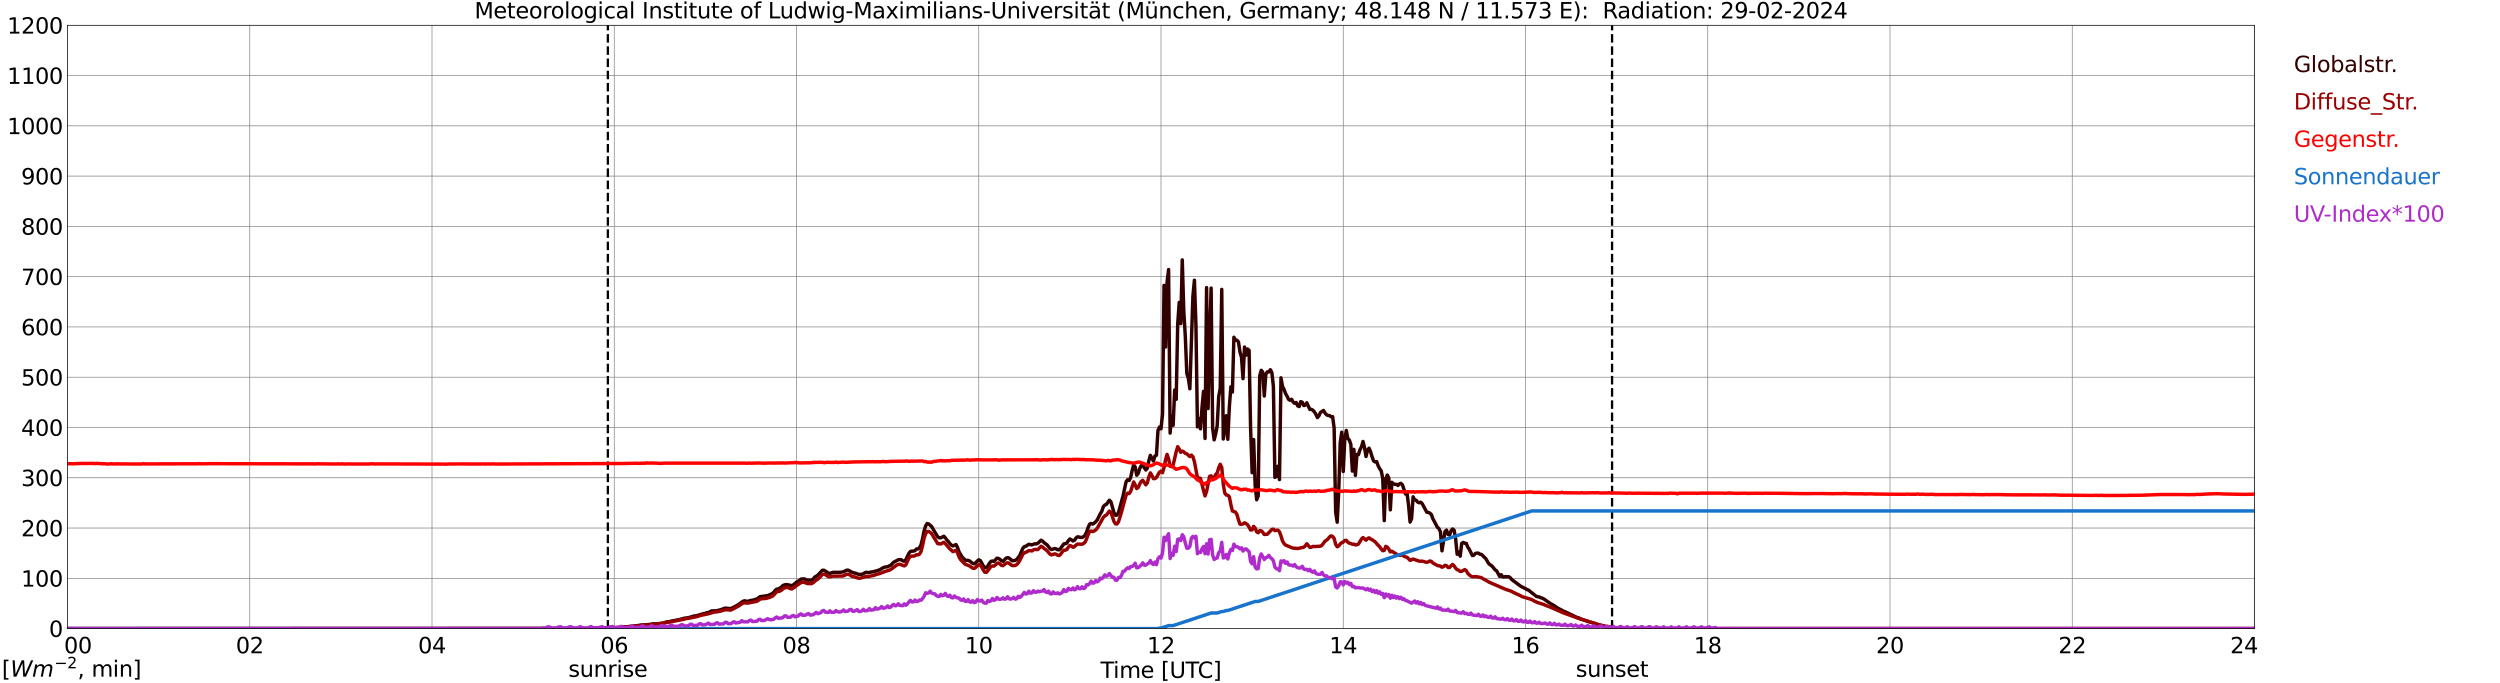 <?xml version="1.0" encoding="utf-8" standalone="no"?>
<!DOCTYPE svg PUBLIC "-//W3C//DTD SVG 1.1//EN"
  "http://www.w3.org/Graphics/SVG/1.1/DTD/svg11.dtd">
<svg xmlns:xlink="http://www.w3.org/1999/xlink" width="1085.4pt" height="296.64pt" viewBox="0 0 1085.4 296.64" xmlns="http://www.w3.org/2000/svg" version="1.1">
 <defs>
  <style type="text/css">*{stroke-linejoin: round; stroke-linecap: butt}</style>
 </defs>
 <g id="figure_1">
  <g id="patch_1">
   <path d="M 0 296.64 
L 1085.4 296.64 
L 1085.4 0 
L 0 0 
z
" style="fill: #ffffff"/>
  </g>
  <g id="axes_1">
   <g id="patch_2">
    <path d="M 29.306 272.909 
L 978.814 272.909 
L 978.814 10.976 
L 29.306 10.976 
z
" style="fill: #ffffff"/>
   </g>
   <g id="patch_3">
    <path d="M 978.814 272.909 
L 978.814 272.909 
L 978.814 10.976 
L 978.814 10.976 
z
" clip-path="url(#p9960d19243)" style="fill: #d3d3d3; opacity: 0.25; stroke: #d3d3d3; stroke-linejoin: miter"/>
   </g>
   <g id="matplotlib.axis_1">
    <g id="xtick_1">
     <g id="line2d_1">
      <path d="M 29.306 272.909 
L 29.306 10.976 
" clip-path="url(#p9960d19243)" style="fill: none; stroke: #808080; stroke-width: 0.3; stroke-linecap: square"/>
     </g>
     <g id="line2d_2"/>
     <g id="text_1">
      <!--    00 -->
      <g transform="translate(18.733 283.627) scale(0.095 -0.095)">
       <defs>
        <path id="DejaVuSans-20" transform="scale(0.016)"/>
        <path id="DejaVuSans-30" d="M 2034 4250 
Q 1547 4250 1301 3770 
Q 1056 3291 1056 2328 
Q 1056 1369 1301 889 
Q 1547 409 2034 409 
Q 2525 409 2770 889 
Q 3016 1369 3016 2328 
Q 3016 3291 2770 3770 
Q 2525 4250 2034 4250 
z
M 2034 4750 
Q 2819 4750 3233 4129 
Q 3647 3509 3647 2328 
Q 3647 1150 3233 529 
Q 2819 -91 2034 -91 
Q 1250 -91 836 529 
Q 422 1150 422 2328 
Q 422 3509 836 4129 
Q 1250 4750 2034 4750 
z
" transform="scale(0.016)"/>
       </defs>
       <use xlink:href="#DejaVuSans-20"/>
       <use xlink:href="#DejaVuSans-20" transform="translate(31.787 0)"/>
       <use xlink:href="#DejaVuSans-20" transform="translate(63.574 0)"/>
       <use xlink:href="#DejaVuSans-30" transform="translate(95.361 0)"/>
       <use xlink:href="#DejaVuSans-30" transform="translate(158.984 0)"/>
      </g>
     </g>
    </g>
    <g id="xtick_2">
     <g id="line2d_3">
      <path d="M 108.431 272.909 
L 108.431 10.976 
" clip-path="url(#p9960d19243)" style="fill: none; stroke: #808080; stroke-width: 0.3; stroke-linecap: square"/>
     </g>
     <g id="line2d_4"/>
     <g id="text_2">
      <!-- 02 -->
      <g transform="translate(102.387 283.627) scale(0.095 -0.095)">
       <defs>
        <path id="DejaVuSans-32" d="M 1228 531 
L 3431 531 
L 3431 0 
L 469 0 
L 469 531 
Q 828 903 1448 1529 
Q 2069 2156 2228 2338 
Q 2531 2678 2651 2914 
Q 2772 3150 2772 3378 
Q 2772 3750 2511 3984 
Q 2250 4219 1831 4219 
Q 1534 4219 1204 4116 
Q 875 4013 500 3803 
L 500 4441 
Q 881 4594 1212 4672 
Q 1544 4750 1819 4750 
Q 2544 4750 2975 4387 
Q 3406 4025 3406 3419 
Q 3406 3131 3298 2873 
Q 3191 2616 2906 2266 
Q 2828 2175 2409 1742 
Q 1991 1309 1228 531 
z
" transform="scale(0.016)"/>
       </defs>
       <use xlink:href="#DejaVuSans-30"/>
       <use xlink:href="#DejaVuSans-32" transform="translate(63.623 0)"/>
      </g>
     </g>
    </g>
    <g id="xtick_3">
     <g id="line2d_5">
      <path d="M 187.557 272.909 
L 187.557 10.976 
" clip-path="url(#p9960d19243)" style="fill: none; stroke: #808080; stroke-width: 0.3; stroke-linecap: square"/>
     </g>
     <g id="line2d_6"/>
     <g id="text_3">
      <!-- 04 -->
      <g transform="translate(181.513 283.627) scale(0.095 -0.095)">
       <defs>
        <path id="DejaVuSans-34" d="M 2419 4116 
L 825 1625 
L 2419 1625 
L 2419 4116 
z
M 2253 4666 
L 3047 4666 
L 3047 1625 
L 3713 1625 
L 3713 1100 
L 3047 1100 
L 3047 0 
L 2419 0 
L 2419 1100 
L 313 1100 
L 313 1709 
L 2253 4666 
z
" transform="scale(0.016)"/>
       </defs>
       <use xlink:href="#DejaVuSans-30"/>
       <use xlink:href="#DejaVuSans-34" transform="translate(63.623 0)"/>
      </g>
     </g>
    </g>
    <g id="xtick_4">
     <g id="line2d_7">
      <path d="M 266.683 272.909 
L 266.683 10.976 
" clip-path="url(#p9960d19243)" style="fill: none; stroke: #808080; stroke-width: 0.3; stroke-linecap: square"/>
     </g>
     <g id="line2d_8"/>
     <g id="text_4">
      <!-- 06 -->
      <g transform="translate(260.638 283.627) scale(0.095 -0.095)">
       <defs>
        <path id="DejaVuSans-36" d="M 2113 2584 
Q 1688 2584 1439 2293 
Q 1191 2003 1191 1497 
Q 1191 994 1439 701 
Q 1688 409 2113 409 
Q 2538 409 2786 701 
Q 3034 994 3034 1497 
Q 3034 2003 2786 2293 
Q 2538 2584 2113 2584 
z
M 3366 4563 
L 3366 3988 
Q 3128 4100 2886 4159 
Q 2644 4219 2406 4219 
Q 1781 4219 1451 3797 
Q 1122 3375 1075 2522 
Q 1259 2794 1537 2939 
Q 1816 3084 2150 3084 
Q 2853 3084 3261 2657 
Q 3669 2231 3669 1497 
Q 3669 778 3244 343 
Q 2819 -91 2113 -91 
Q 1303 -91 875 529 
Q 447 1150 447 2328 
Q 447 3434 972 4092 
Q 1497 4750 2381 4750 
Q 2619 4750 2861 4703 
Q 3103 4656 3366 4563 
z
" transform="scale(0.016)"/>
       </defs>
       <use xlink:href="#DejaVuSans-30"/>
       <use xlink:href="#DejaVuSans-36" transform="translate(63.623 0)"/>
      </g>
     </g>
    </g>
    <g id="xtick_5">
     <g id="line2d_9">
      <path d="M 345.808 272.909 
L 345.808 10.976 
" clip-path="url(#p9960d19243)" style="fill: none; stroke: #808080; stroke-width: 0.3; stroke-linecap: square"/>
     </g>
     <g id="line2d_10"/>
     <g id="text_5">
      <!-- 08 -->
      <g transform="translate(339.764 283.627) scale(0.095 -0.095)">
       <defs>
        <path id="DejaVuSans-38" d="M 2034 2216 
Q 1584 2216 1326 1975 
Q 1069 1734 1069 1313 
Q 1069 891 1326 650 
Q 1584 409 2034 409 
Q 2484 409 2743 651 
Q 3003 894 3003 1313 
Q 3003 1734 2745 1975 
Q 2488 2216 2034 2216 
z
M 1403 2484 
Q 997 2584 770 2862 
Q 544 3141 544 3541 
Q 544 4100 942 4425 
Q 1341 4750 2034 4750 
Q 2731 4750 3128 4425 
Q 3525 4100 3525 3541 
Q 3525 3141 3298 2862 
Q 3072 2584 2669 2484 
Q 3125 2378 3379 2068 
Q 3634 1759 3634 1313 
Q 3634 634 3220 271 
Q 2806 -91 2034 -91 
Q 1263 -91 848 271 
Q 434 634 434 1313 
Q 434 1759 690 2068 
Q 947 2378 1403 2484 
z
M 1172 3481 
Q 1172 3119 1398 2916 
Q 1625 2713 2034 2713 
Q 2441 2713 2670 2916 
Q 2900 3119 2900 3481 
Q 2900 3844 2670 4047 
Q 2441 4250 2034 4250 
Q 1625 4250 1398 4047 
Q 1172 3844 1172 3481 
z
" transform="scale(0.016)"/>
       </defs>
       <use xlink:href="#DejaVuSans-30"/>
       <use xlink:href="#DejaVuSans-38" transform="translate(63.623 0)"/>
      </g>
     </g>
    </g>
    <g id="xtick_6">
     <g id="line2d_11">
      <path d="M 424.934 272.909 
L 424.934 10.976 
" clip-path="url(#p9960d19243)" style="fill: none; stroke: #808080; stroke-width: 0.3; stroke-linecap: square"/>
     </g>
     <g id="line2d_12"/>
     <g id="text_6">
      <!-- 10 -->
      <g transform="translate(418.89 283.627) scale(0.095 -0.095)">
       <defs>
        <path id="DejaVuSans-31" d="M 794 531 
L 1825 531 
L 1825 4091 
L 703 3866 
L 703 4441 
L 1819 4666 
L 2450 4666 
L 2450 531 
L 3481 531 
L 3481 0 
L 794 0 
L 794 531 
z
" transform="scale(0.016)"/>
       </defs>
       <use xlink:href="#DejaVuSans-31"/>
       <use xlink:href="#DejaVuSans-30" transform="translate(63.623 0)"/>
      </g>
     </g>
    </g>
    <g id="xtick_7">
     <g id="line2d_13">
      <path d="M 504.06 272.909 
L 504.06 10.976 
" clip-path="url(#p9960d19243)" style="fill: none; stroke: #808080; stroke-width: 0.3; stroke-linecap: square"/>
     </g>
     <g id="line2d_14"/>
     <g id="text_7">
      <!-- 12 -->
      <g transform="translate(498.015 283.627) scale(0.095 -0.095)">
       <use xlink:href="#DejaVuSans-31"/>
       <use xlink:href="#DejaVuSans-32" transform="translate(63.623 0)"/>
      </g>
     </g>
    </g>
    <g id="xtick_8">
     <g id="line2d_15">
      <path d="M 583.185 272.909 
L 583.185 10.976 
" clip-path="url(#p9960d19243)" style="fill: none; stroke: #808080; stroke-width: 0.3; stroke-linecap: square"/>
     </g>
     <g id="line2d_16"/>
     <g id="text_8">
      <!-- 14 -->
      <g transform="translate(577.141 283.627) scale(0.095 -0.095)">
       <use xlink:href="#DejaVuSans-31"/>
       <use xlink:href="#DejaVuSans-34" transform="translate(63.623 0)"/>
      </g>
     </g>
    </g>
    <g id="xtick_9">
     <g id="line2d_17">
      <path d="M 662.311 272.909 
L 662.311 10.976 
" clip-path="url(#p9960d19243)" style="fill: none; stroke: #808080; stroke-width: 0.3; stroke-linecap: square"/>
     </g>
     <g id="line2d_18"/>
     <g id="text_9">
      <!-- 16 -->
      <g transform="translate(656.267 283.627) scale(0.095 -0.095)">
       <use xlink:href="#DejaVuSans-31"/>
       <use xlink:href="#DejaVuSans-36" transform="translate(63.623 0)"/>
      </g>
     </g>
    </g>
    <g id="xtick_10">
     <g id="line2d_19">
      <path d="M 741.437 272.909 
L 741.437 10.976 
" clip-path="url(#p9960d19243)" style="fill: none; stroke: #808080; stroke-width: 0.3; stroke-linecap: square"/>
     </g>
     <g id="line2d_20"/>
     <g id="text_10">
      <!-- 18 -->
      <g transform="translate(735.392 283.627) scale(0.095 -0.095)">
       <use xlink:href="#DejaVuSans-31"/>
       <use xlink:href="#DejaVuSans-38" transform="translate(63.623 0)"/>
      </g>
     </g>
    </g>
    <g id="xtick_11">
     <g id="line2d_21">
      <path d="M 820.562 272.909 
L 820.562 10.976 
" clip-path="url(#p9960d19243)" style="fill: none; stroke: #808080; stroke-width: 0.3; stroke-linecap: square"/>
     </g>
     <g id="line2d_22"/>
     <g id="text_11">
      <!-- 20 -->
      <g transform="translate(814.518 283.627) scale(0.095 -0.095)">
       <use xlink:href="#DejaVuSans-32"/>
       <use xlink:href="#DejaVuSans-30" transform="translate(63.623 0)"/>
      </g>
     </g>
    </g>
    <g id="xtick_12">
     <g id="line2d_23">
      <path d="M 899.688 272.909 
L 899.688 10.976 
" clip-path="url(#p9960d19243)" style="fill: none; stroke: #808080; stroke-width: 0.3; stroke-linecap: square"/>
     </g>
     <g id="line2d_24"/>
     <g id="text_12">
      <!-- 22 -->
      <g transform="translate(893.644 283.627) scale(0.095 -0.095)">
       <use xlink:href="#DejaVuSans-32"/>
       <use xlink:href="#DejaVuSans-32" transform="translate(63.623 0)"/>
      </g>
     </g>
    </g>
    <g id="xtick_13">
     <g id="line2d_25">
      <path d="M 978.814 272.909 
L 978.814 10.976 
" clip-path="url(#p9960d19243)" style="fill: none; stroke: #808080; stroke-width: 0.3; stroke-linecap: square"/>
     </g>
     <g id="line2d_26"/>
     <g id="text_13">
      <!-- 24    -->
      <g transform="translate(968.241 283.627) scale(0.095 -0.095)">
       <use xlink:href="#DejaVuSans-32"/>
       <use xlink:href="#DejaVuSans-34" transform="translate(63.623 0)"/>
       <use xlink:href="#DejaVuSans-20" transform="translate(127.246 0)"/>
       <use xlink:href="#DejaVuSans-20" transform="translate(159.033 0)"/>
       <use xlink:href="#DejaVuSans-20" transform="translate(190.82 0)"/>
      </g>
     </g>
    </g>
    <g id="text_14">
     <!-- Time [UTC] -->
     <g transform="translate(477.806 294.322) scale(0.095 -0.095)">
      <defs>
       <path id="DejaVuSans-54" d="M -19 4666 
L 3928 4666 
L 3928 4134 
L 2272 4134 
L 2272 0 
L 1638 0 
L 1638 4134 
L -19 4134 
L -19 4666 
z
" transform="scale(0.016)"/>
       <path id="DejaVuSans-69" d="M 603 3500 
L 1178 3500 
L 1178 0 
L 603 0 
L 603 3500 
z
M 603 4863 
L 1178 4863 
L 1178 4134 
L 603 4134 
L 603 4863 
z
" transform="scale(0.016)"/>
       <path id="DejaVuSans-6d" d="M 3328 2828 
Q 3544 3216 3844 3400 
Q 4144 3584 4550 3584 
Q 5097 3584 5394 3201 
Q 5691 2819 5691 2113 
L 5691 0 
L 5113 0 
L 5113 2094 
Q 5113 2597 4934 2840 
Q 4756 3084 4391 3084 
Q 3944 3084 3684 2787 
Q 3425 2491 3425 1978 
L 3425 0 
L 2847 0 
L 2847 2094 
Q 2847 2600 2669 2842 
Q 2491 3084 2119 3084 
Q 1678 3084 1418 2786 
Q 1159 2488 1159 1978 
L 1159 0 
L 581 0 
L 581 3500 
L 1159 3500 
L 1159 2956 
Q 1356 3278 1631 3431 
Q 1906 3584 2284 3584 
Q 2666 3584 2933 3390 
Q 3200 3197 3328 2828 
z
" transform="scale(0.016)"/>
       <path id="DejaVuSans-65" d="M 3597 1894 
L 3597 1613 
L 953 1613 
Q 991 1019 1311 708 
Q 1631 397 2203 397 
Q 2534 397 2845 478 
Q 3156 559 3463 722 
L 3463 178 
Q 3153 47 2828 -22 
Q 2503 -91 2169 -91 
Q 1331 -91 842 396 
Q 353 884 353 1716 
Q 353 2575 817 3079 
Q 1281 3584 2069 3584 
Q 2775 3584 3186 3129 
Q 3597 2675 3597 1894 
z
M 3022 2063 
Q 3016 2534 2758 2815 
Q 2500 3097 2075 3097 
Q 1594 3097 1305 2825 
Q 1016 2553 972 2059 
L 3022 2063 
z
" transform="scale(0.016)"/>
       <path id="DejaVuSans-5b" d="M 550 4863 
L 1875 4863 
L 1875 4416 
L 1125 4416 
L 1125 -397 
L 1875 -397 
L 1875 -844 
L 550 -844 
L 550 4863 
z
" transform="scale(0.016)"/>
       <path id="DejaVuSans-55" d="M 556 4666 
L 1191 4666 
L 1191 1831 
Q 1191 1081 1462 751 
Q 1734 422 2344 422 
Q 2950 422 3222 751 
Q 3494 1081 3494 1831 
L 3494 4666 
L 4128 4666 
L 4128 1753 
Q 4128 841 3676 375 
Q 3225 -91 2344 -91 
Q 1459 -91 1007 375 
Q 556 841 556 1753 
L 556 4666 
z
" transform="scale(0.016)"/>
       <path id="DejaVuSans-43" d="M 4122 4306 
L 4122 3641 
Q 3803 3938 3442 4084 
Q 3081 4231 2675 4231 
Q 1875 4231 1450 3742 
Q 1025 3253 1025 2328 
Q 1025 1406 1450 917 
Q 1875 428 2675 428 
Q 3081 428 3442 575 
Q 3803 722 4122 1019 
L 4122 359 
Q 3791 134 3420 21 
Q 3050 -91 2638 -91 
Q 1578 -91 968 557 
Q 359 1206 359 2328 
Q 359 3453 968 4101 
Q 1578 4750 2638 4750 
Q 3056 4750 3426 4639 
Q 3797 4528 4122 4306 
z
" transform="scale(0.016)"/>
       <path id="DejaVuSans-5d" d="M 1947 4863 
L 1947 -844 
L 622 -844 
L 622 -397 
L 1369 -397 
L 1369 4416 
L 622 4416 
L 622 4863 
L 1947 4863 
z
" transform="scale(0.016)"/>
      </defs>
      <use xlink:href="#DejaVuSans-54"/>
      <use xlink:href="#DejaVuSans-69" transform="translate(57.959 0)"/>
      <use xlink:href="#DejaVuSans-6d" transform="translate(85.742 0)"/>
      <use xlink:href="#DejaVuSans-65" transform="translate(183.154 0)"/>
      <use xlink:href="#DejaVuSans-20" transform="translate(244.678 0)"/>
      <use xlink:href="#DejaVuSans-5b" transform="translate(276.465 0)"/>
      <use xlink:href="#DejaVuSans-55" transform="translate(315.479 0)"/>
      <use xlink:href="#DejaVuSans-54" transform="translate(388.672 0)"/>
      <use xlink:href="#DejaVuSans-43" transform="translate(443.881 0)"/>
      <use xlink:href="#DejaVuSans-5d" transform="translate(513.705 0)"/>
     </g>
    </g>
   </g>
   <g id="matplotlib.axis_2">
    <g id="ytick_1">
     <g id="line2d_27">
      <path d="M 29.306 272.909 
L 978.814 272.909 
" clip-path="url(#p9960d19243)" style="fill: none; stroke: #808080; stroke-width: 0.3; stroke-linecap: square"/>
     </g>
     <g id="line2d_28"/>
     <g id="text_15">
      <!-- 0 -->
      <g transform="translate(21.261 276.518) scale(0.095 -0.095)">
       <use xlink:href="#DejaVuSans-30"/>
      </g>
     </g>
    </g>
    <g id="ytick_2">
     <g id="line2d_29">
      <path d="M 29.306 251.081 
L 978.814 251.081 
" clip-path="url(#p9960d19243)" style="fill: none; stroke: #808080; stroke-width: 0.3; stroke-linecap: square"/>
     </g>
     <g id="line2d_30"/>
     <g id="text_16">
      <!-- 100 -->
      <g transform="translate(9.173 254.69) scale(0.095 -0.095)">
       <use xlink:href="#DejaVuSans-31"/>
       <use xlink:href="#DejaVuSans-30" transform="translate(63.623 0)"/>
       <use xlink:href="#DejaVuSans-30" transform="translate(127.246 0)"/>
      </g>
     </g>
    </g>
    <g id="ytick_3">
     <g id="line2d_31">
      <path d="M 29.306 229.253 
L 978.814 229.253 
" clip-path="url(#p9960d19243)" style="fill: none; stroke: #808080; stroke-width: 0.3; stroke-linecap: square"/>
     </g>
     <g id="line2d_32"/>
     <g id="text_17">
      <!-- 200 -->
      <g transform="translate(9.173 232.863) scale(0.095 -0.095)">
       <use xlink:href="#DejaVuSans-32"/>
       <use xlink:href="#DejaVuSans-30" transform="translate(63.623 0)"/>
       <use xlink:href="#DejaVuSans-30" transform="translate(127.246 0)"/>
      </g>
     </g>
    </g>
    <g id="ytick_4">
     <g id="line2d_33">
      <path d="M 29.306 207.426 
L 978.814 207.426 
" clip-path="url(#p9960d19243)" style="fill: none; stroke: #808080; stroke-width: 0.3; stroke-linecap: square"/>
     </g>
     <g id="line2d_34"/>
     <g id="text_18">
      <!-- 300 -->
      <g transform="translate(9.173 211.035) scale(0.095 -0.095)">
       <defs>
        <path id="DejaVuSans-33" d="M 2597 2516 
Q 3050 2419 3304 2112 
Q 3559 1806 3559 1356 
Q 3559 666 3084 287 
Q 2609 -91 1734 -91 
Q 1441 -91 1130 -33 
Q 819 25 488 141 
L 488 750 
Q 750 597 1062 519 
Q 1375 441 1716 441 
Q 2309 441 2620 675 
Q 2931 909 2931 1356 
Q 2931 1769 2642 2001 
Q 2353 2234 1838 2234 
L 1294 2234 
L 1294 2753 
L 1863 2753 
Q 2328 2753 2575 2939 
Q 2822 3125 2822 3475 
Q 2822 3834 2567 4026 
Q 2313 4219 1838 4219 
Q 1578 4219 1281 4162 
Q 984 4106 628 3988 
L 628 4550 
Q 988 4650 1302 4700 
Q 1616 4750 1894 4750 
Q 2613 4750 3031 4423 
Q 3450 4097 3450 3541 
Q 3450 3153 3228 2886 
Q 3006 2619 2597 2516 
z
" transform="scale(0.016)"/>
       </defs>
       <use xlink:href="#DejaVuSans-33"/>
       <use xlink:href="#DejaVuSans-30" transform="translate(63.623 0)"/>
       <use xlink:href="#DejaVuSans-30" transform="translate(127.246 0)"/>
      </g>
     </g>
    </g>
    <g id="ytick_5">
     <g id="line2d_35">
      <path d="M 29.306 185.598 
L 978.814 185.598 
" clip-path="url(#p9960d19243)" style="fill: none; stroke: #808080; stroke-width: 0.3; stroke-linecap: square"/>
     </g>
     <g id="line2d_36"/>
     <g id="text_19">
      <!-- 400 -->
      <g transform="translate(9.173 189.207) scale(0.095 -0.095)">
       <use xlink:href="#DejaVuSans-34"/>
       <use xlink:href="#DejaVuSans-30" transform="translate(63.623 0)"/>
       <use xlink:href="#DejaVuSans-30" transform="translate(127.246 0)"/>
      </g>
     </g>
    </g>
    <g id="ytick_6">
     <g id="line2d_37">
      <path d="M 29.306 163.77 
L 978.814 163.77 
" clip-path="url(#p9960d19243)" style="fill: none; stroke: #808080; stroke-width: 0.3; stroke-linecap: square"/>
     </g>
     <g id="line2d_38"/>
     <g id="text_20">
      <!-- 500 -->
      <g transform="translate(9.173 167.379) scale(0.095 -0.095)">
       <defs>
        <path id="DejaVuSans-35" d="M 691 4666 
L 3169 4666 
L 3169 4134 
L 1269 4134 
L 1269 2991 
Q 1406 3038 1543 3061 
Q 1681 3084 1819 3084 
Q 2600 3084 3056 2656 
Q 3513 2228 3513 1497 
Q 3513 744 3044 326 
Q 2575 -91 1722 -91 
Q 1428 -91 1123 -41 
Q 819 9 494 109 
L 494 744 
Q 775 591 1075 516 
Q 1375 441 1709 441 
Q 2250 441 2565 725 
Q 2881 1009 2881 1497 
Q 2881 1984 2565 2268 
Q 2250 2553 1709 2553 
Q 1456 2553 1204 2497 
Q 953 2441 691 2322 
L 691 4666 
z
" transform="scale(0.016)"/>
       </defs>
       <use xlink:href="#DejaVuSans-35"/>
       <use xlink:href="#DejaVuSans-30" transform="translate(63.623 0)"/>
       <use xlink:href="#DejaVuSans-30" transform="translate(127.246 0)"/>
      </g>
     </g>
    </g>
    <g id="ytick_7">
     <g id="line2d_39">
      <path d="M 29.306 141.942 
L 978.814 141.942 
" clip-path="url(#p9960d19243)" style="fill: none; stroke: #808080; stroke-width: 0.3; stroke-linecap: square"/>
     </g>
     <g id="line2d_40"/>
     <g id="text_21">
      <!-- 600 -->
      <g transform="translate(9.173 145.551) scale(0.095 -0.095)">
       <use xlink:href="#DejaVuSans-36"/>
       <use xlink:href="#DejaVuSans-30" transform="translate(63.623 0)"/>
       <use xlink:href="#DejaVuSans-30" transform="translate(127.246 0)"/>
      </g>
     </g>
    </g>
    <g id="ytick_8">
     <g id="line2d_41">
      <path d="M 29.306 120.114 
L 978.814 120.114 
" clip-path="url(#p9960d19243)" style="fill: none; stroke: #808080; stroke-width: 0.3; stroke-linecap: square"/>
     </g>
     <g id="line2d_42"/>
     <g id="text_22">
      <!-- 700 -->
      <g transform="translate(9.173 123.724) scale(0.095 -0.095)">
       <defs>
        <path id="DejaVuSans-37" d="M 525 4666 
L 3525 4666 
L 3525 4397 
L 1831 0 
L 1172 0 
L 2766 4134 
L 525 4134 
L 525 4666 
z
" transform="scale(0.016)"/>
       </defs>
       <use xlink:href="#DejaVuSans-37"/>
       <use xlink:href="#DejaVuSans-30" transform="translate(63.623 0)"/>
       <use xlink:href="#DejaVuSans-30" transform="translate(127.246 0)"/>
      </g>
     </g>
    </g>
    <g id="ytick_9">
     <g id="line2d_43">
      <path d="M 29.306 98.287 
L 978.814 98.287 
" clip-path="url(#p9960d19243)" style="fill: none; stroke: #808080; stroke-width: 0.3; stroke-linecap: square"/>
     </g>
     <g id="line2d_44"/>
     <g id="text_23">
      <!-- 800 -->
      <g transform="translate(9.173 101.896) scale(0.095 -0.095)">
       <use xlink:href="#DejaVuSans-38"/>
       <use xlink:href="#DejaVuSans-30" transform="translate(63.623 0)"/>
       <use xlink:href="#DejaVuSans-30" transform="translate(127.246 0)"/>
      </g>
     </g>
    </g>
    <g id="ytick_10">
     <g id="line2d_45">
      <path d="M 29.306 76.459 
L 978.814 76.459 
" clip-path="url(#p9960d19243)" style="fill: none; stroke: #808080; stroke-width: 0.3; stroke-linecap: square"/>
     </g>
     <g id="line2d_46"/>
     <g id="text_24">
      <!-- 900 -->
      <g transform="translate(9.173 80.068) scale(0.095 -0.095)">
       <defs>
        <path id="DejaVuSans-39" d="M 703 97 
L 703 672 
Q 941 559 1184 500 
Q 1428 441 1663 441 
Q 2288 441 2617 861 
Q 2947 1281 2994 2138 
Q 2813 1869 2534 1725 
Q 2256 1581 1919 1581 
Q 1219 1581 811 2004 
Q 403 2428 403 3163 
Q 403 3881 828 4315 
Q 1253 4750 1959 4750 
Q 2769 4750 3195 4129 
Q 3622 3509 3622 2328 
Q 3622 1225 3098 567 
Q 2575 -91 1691 -91 
Q 1453 -91 1209 -44 
Q 966 3 703 97 
z
M 1959 2075 
Q 2384 2075 2632 2365 
Q 2881 2656 2881 3163 
Q 2881 3666 2632 3958 
Q 2384 4250 1959 4250 
Q 1534 4250 1286 3958 
Q 1038 3666 1038 3163 
Q 1038 2656 1286 2365 
Q 1534 2075 1959 2075 
z
" transform="scale(0.016)"/>
       </defs>
       <use xlink:href="#DejaVuSans-39"/>
       <use xlink:href="#DejaVuSans-30" transform="translate(63.623 0)"/>
       <use xlink:href="#DejaVuSans-30" transform="translate(127.246 0)"/>
      </g>
     </g>
    </g>
    <g id="ytick_11">
     <g id="line2d_47">
      <path d="M 29.306 54.631 
L 978.814 54.631 
" clip-path="url(#p9960d19243)" style="fill: none; stroke: #808080; stroke-width: 0.3; stroke-linecap: square"/>
     </g>
     <g id="line2d_48"/>
     <g id="text_25">
      <!-- 1000 -->
      <g transform="translate(3.128 58.24) scale(0.095 -0.095)">
       <use xlink:href="#DejaVuSans-31"/>
       <use xlink:href="#DejaVuSans-30" transform="translate(63.623 0)"/>
       <use xlink:href="#DejaVuSans-30" transform="translate(127.246 0)"/>
       <use xlink:href="#DejaVuSans-30" transform="translate(190.869 0)"/>
      </g>
     </g>
    </g>
    <g id="ytick_12">
     <g id="line2d_49">
      <path d="M 29.306 32.803 
L 978.814 32.803 
" clip-path="url(#p9960d19243)" style="fill: none; stroke: #808080; stroke-width: 0.3; stroke-linecap: square"/>
     </g>
     <g id="line2d_50"/>
     <g id="text_26">
      <!-- 1100 -->
      <g transform="translate(3.128 36.413) scale(0.095 -0.095)">
       <use xlink:href="#DejaVuSans-31"/>
       <use xlink:href="#DejaVuSans-31" transform="translate(63.623 0)"/>
       <use xlink:href="#DejaVuSans-30" transform="translate(127.246 0)"/>
       <use xlink:href="#DejaVuSans-30" transform="translate(190.869 0)"/>
      </g>
     </g>
    </g>
    <g id="ytick_13">
     <g id="line2d_51">
      <path d="M 29.306 10.976 
L 978.814 10.976 
" clip-path="url(#p9960d19243)" style="fill: none; stroke: #808080; stroke-width: 0.3; stroke-linecap: square"/>
     </g>
     <g id="line2d_52"/>
     <g id="text_27">
      <!-- 1200 -->
      <g transform="translate(3.128 14.585) scale(0.095 -0.095)">
       <use xlink:href="#DejaVuSans-31"/>
       <use xlink:href="#DejaVuSans-32" transform="translate(63.623 0)"/>
       <use xlink:href="#DejaVuSans-30" transform="translate(127.246 0)"/>
       <use xlink:href="#DejaVuSans-30" transform="translate(190.869 0)"/>
      </g>
     </g>
    </g>
   </g>
   <g id="line2d_53">
    <path d="M 263.913 272.909 
L 263.913 10.976 
" clip-path="url(#p9960d19243)" style="fill: none; stroke-dasharray: 3.7,1.6; stroke-dashoffset: 0; stroke: #000000"/>
   </g>
   <g id="line2d_54">
    <path d="M 699.896 272.909 
L 699.896 10.976 
" clip-path="url(#p9960d19243)" style="fill: none; stroke-dasharray: 3.7,1.6; stroke-dashoffset: 0; stroke: #000000"/>
   </g>
   <g id="line2d_55">
    <path d="M 29.306 272.909 
L 256.133 272.909 
L 256.792 272.771 
L 258.111 272.739 
L 262.726 272.568 
L 264.045 272.739 
L 266.023 272.468 
L 268.661 272.418 
L 270.639 272.164 
L 272.617 272.079 
L 273.936 271.894 
L 276.573 271.658 
L 278.552 271.32 
L 279.87 271.287 
L 282.508 271.049 
L 283.827 270.796 
L 284.486 270.898 
L 286.464 270.746 
L 288.442 270.46 
L 289.102 270.071 
L 290.42 269.936 
L 291.739 269.598 
L 295.036 268.991 
L 297.014 268.432 
L 298.992 268.146 
L 301.63 267.369 
L 302.289 267.369 
L 305.586 266.374 
L 306.246 266.306 
L 306.905 266.02 
L 307.564 265.952 
L 308.883 265.26 
L 310.202 265.175 
L 310.861 265.225 
L 312.839 264.736 
L 314.818 264.01 
L 316.796 264.213 
L 317.455 264.162 
L 319.433 263.165 
L 320.752 262.39 
L 322.071 261.41 
L 322.73 260.989 
L 323.39 260.853 
L 324.049 261.021 
L 324.708 261.072 
L 326.027 260.668 
L 326.686 260.633 
L 328.665 260.026 
L 329.983 259.063 
L 333.28 258.592 
L 335.258 257.747 
L 335.918 257.156 
L 336.577 256.313 
L 337.236 255.772 
L 337.896 255.704 
L 338.555 255.366 
L 339.215 254.894 
L 339.874 254.253 
L 340.533 253.949 
L 341.193 253.796 
L 341.852 253.831 
L 343.83 254.285 
L 344.49 253.899 
L 345.808 252.766 
L 347.127 251.956 
L 347.787 251.417 
L 349.105 251.299 
L 350.424 251.856 
L 351.743 251.889 
L 352.402 251.838 
L 353.062 251.382 
L 353.721 250.555 
L 355.04 249.745 
L 357.018 247.619 
L 357.677 247.551 
L 358.996 248.344 
L 359.655 248.818 
L 360.315 248.918 
L 361.634 248.497 
L 364.93 248.462 
L 366.249 248.243 
L 367.568 247.567 
L 368.227 247.534 
L 369.546 248.243 
L 370.206 248.58 
L 371.524 248.9 
L 372.843 249.392 
L 374.162 249.324 
L 374.821 249.154 
L 375.481 248.647 
L 376.14 248.444 
L 376.799 248.632 
L 377.459 248.564 
L 378.118 248.344 
L 378.777 248.326 
L 381.415 247.584 
L 382.074 247.298 
L 383.393 246.521 
L 384.053 246.233 
L 385.371 246.065 
L 386.031 245.694 
L 386.69 245.458 
L 388.009 244.09 
L 389.987 243.044 
L 390.646 242.959 
L 391.306 243.009 
L 391.965 243.533 
L 392.624 243.618 
L 393.284 242.992 
L 394.603 240.241 
L 395.262 239.432 
L 395.921 239.261 
L 396.581 239.296 
L 397.24 239.043 
L 397.899 238.366 
L 398.559 238.316 
L 399.218 237.792 
L 399.878 236.511 
L 400.537 233.859 
L 401.196 230.567 
L 401.856 228.391 
L 402.515 227.293 
L 403.175 227.461 
L 404.493 228.627 
L 405.812 230.923 
L 407.131 233.099 
L 407.79 233.488 
L 408.45 233.505 
L 409.768 232.813 
L 410.428 233.523 
L 411.087 234.45 
L 411.746 235.142 
L 412.406 236.037 
L 413.065 236.662 
L 413.725 237.033 
L 415.043 236.426 
L 415.703 237.657 
L 416.362 239.549 
L 417.681 241.778 
L 419 243.144 
L 419.659 243.313 
L 420.318 243.262 
L 420.978 243.566 
L 422.297 244.596 
L 422.956 244.782 
L 423.615 244.378 
L 424.275 243.601 
L 424.934 243.059 
L 425.593 243.33 
L 426.912 245.659 
L 427.572 246.471 
L 428.231 246.471 
L 428.89 245.711 
L 429.55 244.596 
L 430.209 243.736 
L 430.869 243.566 
L 431.528 243.751 
L 432.847 242.352 
L 433.506 242.47 
L 434.165 242.874 
L 434.825 243.465 
L 435.484 243.686 
L 436.803 242.317 
L 437.462 242.114 
L 438.122 242.3 
L 439.44 243.465 
L 440.759 243.297 
L 441.419 242.891 
L 442.737 241.187 
L 444.056 238.08 
L 444.716 237.321 
L 445.375 237.151 
L 446.694 236.308 
L 448.012 236.579 
L 448.672 236.273 
L 449.331 236.105 
L 449.991 236.138 
L 450.65 235.802 
L 451.969 234.551 
L 452.628 234.889 
L 453.287 235.599 
L 454.606 236.561 
L 455.925 238.249 
L 456.584 238.569 
L 457.903 238.148 
L 458.563 238.299 
L 459.222 238.705 
L 459.881 238.687 
L 460.541 238.013 
L 461.859 236.138 
L 462.519 236.037 
L 463.178 235.784 
L 463.838 234.721 
L 464.497 234.012 
L 465.156 234.35 
L 465.816 234.856 
L 466.475 234.603 
L 467.134 233.606 
L 467.794 233.067 
L 468.453 233.134 
L 469.113 233.337 
L 469.772 233.32 
L 470.431 233.032 
L 471.091 232.357 
L 471.75 231.024 
L 472.409 229.083 
L 473.069 227.564 
L 473.728 227.258 
L 474.388 227.546 
L 475.047 227.108 
L 475.706 226.534 
L 476.366 225.739 
L 477.685 223.072 
L 478.344 222.026 
L 479.003 220.018 
L 479.663 219.256 
L 480.322 219.003 
L 481.641 217.18 
L 482.3 217.822 
L 483.619 222.498 
L 484.278 223.681 
L 484.938 223.63 
L 485.597 222.515 
L 487.575 215.358 
L 488.894 209.196 
L 489.553 208.301 
L 490.213 208.604 
L 490.872 207.373 
L 491.532 204.335 
L 492.191 201.87 
L 492.85 202.713 
L 493.51 206.325 
L 494.169 205.516 
L 494.828 203.405 
L 495.488 202.139 
L 496.147 202.056 
L 497.466 204.047 
L 498.125 203.27 
L 498.785 200.063 
L 499.444 197.699 
L 500.763 200.148 
L 501.422 197.987 
L 502.082 197.631 
L 502.741 186.947 
L 503.4 185.393 
L 504.06 186.17 
L 504.719 179.805 
L 505.379 123.91 
L 506.038 150.667 
L 506.697 122.459 
L 507.357 117.024 
L 508.016 188.027 
L 508.675 180.649 
L 509.335 184.65 
L 509.994 169.338 
L 510.654 173.374 
L 511.313 140.624 
L 511.972 131.306 
L 512.632 140.506 
L 513.291 112.837 
L 513.95 135.086 
L 514.61 146.026 
L 515.269 162.131 
L 515.929 164.174 
L 516.588 168.782 
L 517.907 128.621 
L 518.566 121.666 
L 519.226 141.113 
L 519.885 185.325 
L 520.544 181.662 
L 521.204 186.187 
L 521.863 176.919 
L 522.522 169.912 
L 523.182 190.356 
L 523.841 124.873 
L 524.501 177.391 
L 525.16 147.934 
L 525.819 125.093 
L 526.479 185.849 
L 527.138 190.963 
L 527.797 188.348 
L 528.457 184.904 
L 529.116 172.176 
L 529.776 168.579 
L 530.435 125.65 
L 531.094 190.592 
L 531.754 186.456 
L 532.413 180.497 
L 533.073 190.71 
L 533.732 176.631 
L 534.391 167.922 
L 535.051 170.2 
L 535.71 146.43 
L 536.369 147.628 
L 537.029 147.731 
L 537.688 148.456 
L 538.348 152.795 
L 539.007 155.141 
L 539.666 164.392 
L 540.326 150.667 
L 540.985 154.214 
L 541.644 151.512 
L 542.304 152.121 
L 542.963 186.102 
L 543.623 205.23 
L 544.282 190.83 
L 544.941 210.8 
L 545.601 216.962 
L 546.26 215.34 
L 546.919 163.161 
L 547.579 160.78 
L 548.238 161.574 
L 548.898 171.938 
L 549.557 162.535 
L 550.216 161.454 
L 550.876 161.489 
L 551.535 160.526 
L 552.195 161.76 
L 552.854 167.734 
L 553.513 207.238 
L 554.173 206.832 
L 554.832 202.41 
L 555.491 208.216 
L 556.151 164.038 
L 556.81 167.751 
L 557.47 169.035 
L 558.129 170.857 
L 558.788 171.988 
L 559.448 173.407 
L 560.107 173.795 
L 560.766 173.357 
L 561.426 174.555 
L 562.085 175.112 
L 562.745 174.758 
L 563.404 176.21 
L 564.063 176.513 
L 564.723 174.387 
L 565.382 174.64 
L 566.042 176.074 
L 566.701 175.889 
L 567.36 174.876 
L 568.679 177.746 
L 569.338 177.711 
L 569.998 178.1 
L 570.657 178.827 
L 571.317 179.872 
L 571.976 181.291 
L 572.635 180.481 
L 573.295 179.063 
L 574.613 178.203 
L 575.273 179.298 
L 575.932 180.075 
L 576.592 180.379 
L 577.251 180.429 
L 577.91 180.935 
L 578.57 180.903 
L 579.229 185.831 
L 579.889 222.312 
L 580.548 226.719 
L 581.207 213.753 
L 581.867 192.229 
L 582.526 187.656 
L 583.185 204.706 
L 583.845 190.695 
L 584.504 186.897 
L 585.164 190.406 
L 585.823 191.048 
L 586.482 192.938 
L 587.142 204.52 
L 587.801 195.099 
L 588.46 206.393 
L 589.12 197.295 
L 589.779 197.396 
L 590.439 195.27 
L 591.098 194.019 
L 591.757 191.672 
L 592.417 194.257 
L 593.076 198.19 
L 593.736 195.388 
L 594.395 194.593 
L 595.054 196.13 
L 595.714 198.376 
L 596.373 200.148 
L 597.032 200.552 
L 597.692 200.434 
L 598.351 202.257 
L 599.011 203.49 
L 599.67 204.435 
L 600.329 207.659 
L 600.989 226.045 
L 601.648 207.98 
L 602.307 206.242 
L 602.967 207.576 
L 603.626 221.349 
L 604.286 209.399 
L 604.945 210.023 
L 605.604 210.309 
L 606.264 210.259 
L 606.923 210.765 
L 607.582 210.073 
L 608.242 209.855 
L 608.901 210.564 
L 610.22 214.48 
L 610.879 214.092 
L 611.539 219.324 
L 612.198 226.669 
L 612.858 225.097 
L 613.517 215.711 
L 614.176 217.012 
L 614.836 217.163 
L 615.495 217.99 
L 616.154 218.278 
L 616.814 218.043 
L 617.473 218.667 
L 619.451 222.38 
L 620.111 222.482 
L 620.77 222.751 
L 621.429 223.393 
L 622.089 225.182 
L 624.067 228.913 
L 624.726 229.522 
L 625.386 230.906 
L 626.045 239.143 
L 627.364 230.753 
L 628.023 230.146 
L 628.683 232.054 
L 629.342 232.257 
L 630.001 230.399 
L 630.661 229.672 
L 631.32 230.196 
L 631.98 234.029 
L 632.639 240.63 
L 633.298 239.65 
L 633.958 241.457 
L 634.617 235.919 
L 635.276 235.513 
L 635.936 235.869 
L 636.595 235.919 
L 637.255 237.574 
L 637.914 238.469 
L 639.233 241.204 
L 639.892 241.034 
L 640.552 240.259 
L 641.211 240.139 
L 641.87 240.156 
L 642.53 240.63 
L 643.189 240.698 
L 645.167 242.656 
L 645.827 243.871 
L 646.486 244.849 
L 647.805 245.779 
L 649.123 247.431 
L 649.783 247.837 
L 651.102 250.269 
L 651.761 249.525 
L 652.42 250.455 
L 653.08 250.472 
L 653.739 250.319 
L 654.399 250.437 
L 655.058 250.387 
L 655.717 250.843 
L 656.377 251.653 
L 660.333 254.591 
L 662.311 255.586 
L 662.97 255.975 
L 663.63 256.193 
L 664.949 257.274 
L 666.927 258.86 
L 667.586 259.098 
L 668.246 259.149 
L 668.905 259.52 
L 669.564 259.672 
L 670.224 260.009 
L 672.861 261.866 
L 674.839 262.979 
L 676.158 263.942 
L 677.477 264.619 
L 678.796 265.326 
L 680.114 265.9 
L 684.73 268.113 
L 685.389 268.214 
L 686.049 268.635 
L 688.027 269.327 
L 692.643 270.813 
L 693.302 271.117 
L 698.577 272.45 
L 699.236 272.485 
L 700.555 272.874 
L 703.193 272.909 
L 978.154 272.909 
L 978.154 272.909 
" clip-path="url(#p9960d19243)" style="fill: none; stroke: #330000; stroke-width: 1.5; stroke-linecap: square"/>
   </g>
   <g id="line2d_56">
    <path d="M 29.306 272.909 
L 258.77 272.811 
L 263.386 272.601 
L 265.364 272.643 
L 273.936 272.014 
L 277.233 271.678 
L 279.211 271.468 
L 280.53 271.385 
L 281.849 271.3 
L 283.827 271.091 
L 289.761 270.25 
L 297.014 268.823 
L 297.674 268.613 
L 299.652 268.321 
L 300.971 268.026 
L 302.289 267.775 
L 302.949 267.607 
L 303.608 267.312 
L 307.564 266.474 
L 310.202 265.717 
L 311.521 265.592 
L 312.839 265.339 
L 314.158 264.92 
L 314.818 264.752 
L 316.136 264.752 
L 316.796 264.878 
L 317.455 264.793 
L 320.752 263.073 
L 322.071 262.108 
L 322.73 261.814 
L 323.39 261.729 
L 324.708 261.855 
L 328.665 261.059 
L 329.983 260.135 
L 330.643 259.967 
L 332.621 259.799 
L 333.94 259.421 
L 335.258 258.917 
L 335.918 258.33 
L 337.236 256.903 
L 338.555 256.651 
L 339.215 256.272 
L 339.874 255.685 
L 340.533 255.265 
L 341.193 255.097 
L 341.852 255.056 
L 342.512 255.224 
L 343.171 255.602 
L 343.83 255.685 
L 345.149 254.803 
L 345.808 254.257 
L 347.127 253.377 
L 347.787 252.915 
L 348.446 252.746 
L 349.105 252.788 
L 350.424 253.334 
L 351.743 253.419 
L 352.402 253.377 
L 353.062 252.956 
L 354.38 251.823 
L 355.04 251.446 
L 355.699 250.858 
L 357.018 249.431 
L 357.677 249.304 
L 358.337 249.514 
L 359.655 250.354 
L 360.315 250.437 
L 361.634 250.145 
L 365.59 250.103 
L 366.249 249.977 
L 367.568 249.346 
L 368.227 249.304 
L 368.887 249.557 
L 369.546 250.06 
L 370.206 250.313 
L 370.865 250.396 
L 372.184 250.9 
L 372.843 251.026 
L 373.502 251.026 
L 376.14 250.269 
L 376.799 250.354 
L 377.459 250.269 
L 378.118 250.06 
L 379.437 249.808 
L 380.096 249.514 
L 382.074 248.968 
L 384.053 248.171 
L 386.031 247.584 
L 386.69 247.29 
L 389.328 245.316 
L 389.987 245.065 
L 390.646 244.98 
L 392.624 245.694 
L 393.284 245.233 
L 394.603 242.337 
L 395.262 241.623 
L 395.921 241.414 
L 396.581 241.455 
L 397.24 241.287 
L 397.899 240.826 
L 398.559 240.909 
L 399.218 240.573 
L 399.878 239.44 
L 400.537 236.838 
L 401.196 233.689 
L 401.856 231.759 
L 402.515 230.751 
L 403.175 230.709 
L 403.834 231.128 
L 404.493 231.715 
L 407.131 236.04 
L 408.45 236.166 
L 409.768 235.452 
L 410.428 236.04 
L 412.406 238.349 
L 413.725 239.482 
L 415.043 238.936 
L 415.703 239.986 
L 416.362 241.75 
L 417.022 242.924 
L 419 244.939 
L 420.978 245.738 
L 422.297 246.661 
L 422.956 246.785 
L 423.615 246.366 
L 424.275 245.652 
L 424.934 245.107 
L 425.593 245.401 
L 426.253 246.283 
L 426.912 247.499 
L 427.572 248.422 
L 428.231 248.508 
L 428.89 247.752 
L 430.209 245.989 
L 430.869 245.738 
L 431.528 245.779 
L 432.187 245.275 
L 432.847 244.603 
L 433.506 244.434 
L 434.165 244.856 
L 434.825 245.484 
L 435.484 245.57 
L 436.803 244.52 
L 437.462 244.31 
L 438.122 244.561 
L 438.781 245.148 
L 439.44 245.526 
L 440.1 245.57 
L 440.759 245.484 
L 441.419 245.107 
L 442.078 244.393 
L 442.737 243.343 
L 444.056 240.7 
L 444.716 239.986 
L 445.375 239.818 
L 446.694 239.021 
L 448.012 239.189 
L 448.672 238.727 
L 449.331 238.517 
L 449.991 238.6 
L 450.65 238.558 
L 451.969 237.172 
L 452.628 237.467 
L 453.287 238.139 
L 453.947 238.558 
L 454.606 239.146 
L 455.925 240.658 
L 456.584 240.909 
L 457.903 240.447 
L 458.563 240.658 
L 459.222 241.077 
L 459.881 241.16 
L 460.541 240.573 
L 461.2 239.608 
L 461.859 238.895 
L 462.519 238.853 
L 463.178 238.6 
L 463.838 237.552 
L 464.497 236.838 
L 465.156 237.089 
L 465.816 237.594 
L 466.475 237.384 
L 467.134 236.67 
L 467.794 236.208 
L 469.772 236.293 
L 470.431 235.998 
L 471.091 235.369 
L 471.75 233.983 
L 472.409 232.178 
L 473.069 230.751 
L 473.728 230.541 
L 474.388 230.792 
L 475.047 230.541 
L 475.706 230.078 
L 476.366 229.367 
L 479.003 224.665 
L 479.663 223.951 
L 480.322 223.657 
L 481.641 221.893 
L 482.3 222.356 
L 483.619 226.344 
L 484.278 227.435 
L 484.938 227.476 
L 485.597 226.553 
L 486.916 222.314 
L 488.235 217.403 
L 488.894 214.967 
L 489.553 214.087 
L 490.213 214.297 
L 490.872 213.374 
L 492.191 209.259 
L 492.85 210.519 
L 493.51 212.114 
L 494.169 211.651 
L 494.828 210.141 
L 495.488 208.964 
L 496.147 208.545 
L 497.466 210.477 
L 498.125 209.637 
L 498.785 207.076 
L 499.444 205.313 
L 500.103 206.404 
L 500.763 207.79 
L 501.422 207.79 
L 502.082 207.286 
L 503.4 204.976 
L 504.06 204.557 
L 504.719 205.23 
L 505.379 203.005 
L 506.038 199.605 
L 506.697 197.295 
L 507.357 199.268 
L 508.016 202.46 
L 508.675 202.543 
L 509.335 201.87 
L 510.654 196.162 
L 511.313 193.938 
L 511.972 194.944 
L 512.632 196.372 
L 513.291 195.868 
L 513.95 196.162 
L 514.61 196.835 
L 515.269 197.044 
L 516.588 198.219 
L 517.247 197.59 
L 517.907 198.304 
L 518.566 200.445 
L 519.885 207.412 
L 521.204 207.663 
L 522.522 212.996 
L 523.182 215.303 
L 523.841 213.374 
L 525.16 206.825 
L 525.819 206.572 
L 526.479 208.085 
L 527.138 207.454 
L 527.797 205.985 
L 528.457 205.356 
L 529.116 203.047 
L 529.776 201.578 
L 530.435 202.962 
L 531.094 210.267 
L 531.754 214.087 
L 532.413 214.926 
L 533.073 215.011 
L 533.732 215.681 
L 534.391 219.082 
L 535.051 221.851 
L 536.369 222.314 
L 537.029 223.364 
L 537.688 225.713 
L 538.348 227.562 
L 539.007 227.645 
L 539.666 227.476 
L 540.326 226.972 
L 540.985 227.308 
L 541.644 227.854 
L 542.304 228.863 
L 542.963 230.122 
L 543.623 230.037 
L 544.282 228.526 
L 544.941 229.282 
L 545.601 230.919 
L 546.26 231.296 
L 546.919 230.373 
L 547.579 230.458 
L 548.238 231.087 
L 548.898 232.052 
L 550.216 231.927 
L 552.195 229.869 
L 552.854 229.744 
L 553.513 230.373 
L 554.173 230.205 
L 554.832 230.205 
L 555.491 230.877 
L 556.151 232.682 
L 556.81 234.865 
L 557.47 235.998 
L 558.129 236.627 
L 560.766 237.762 
L 561.426 237.971 
L 563.404 238.139 
L 566.042 237.594 
L 566.701 236.963 
L 567.36 236.081 
L 568.679 237.635 
L 569.338 237.594 
L 569.998 237.216 
L 570.657 237.299 
L 573.295 237.131 
L 573.954 236.712 
L 575.273 234.948 
L 575.932 234.529 
L 576.592 233.942 
L 577.251 233.102 
L 577.91 232.641 
L 578.57 232.892 
L 579.229 233.774 
L 579.889 236.334 
L 580.548 237.384 
L 581.207 237.048 
L 581.867 236.166 
L 582.526 235.579 
L 583.185 235.369 
L 583.845 234.656 
L 584.504 234.612 
L 585.164 235.411 
L 585.823 235.83 
L 586.482 235.957 
L 587.142 236.293 
L 587.801 236.249 
L 588.46 236.585 
L 589.12 236.502 
L 589.779 236.208 
L 591.098 234.025 
L 591.757 233.396 
L 593.076 234.529 
L 593.736 233.815 
L 594.395 233.521 
L 595.054 234.025 
L 595.714 234.32 
L 597.032 235.243 
L 598.351 236.753 
L 599.011 237.384 
L 599.67 238.349 
L 600.329 239.104 
L 600.989 238.936 
L 601.648 237.216 
L 602.307 237.552 
L 602.967 238.432 
L 603.626 239.608 
L 604.286 239.314 
L 606.264 240.573 
L 606.923 240.992 
L 607.582 241.119 
L 608.901 241.036 
L 609.561 241.496 
L 610.22 241.791 
L 610.879 241.918 
L 612.198 243.302 
L 613.517 242.714 
L 616.154 243.638 
L 617.473 243.638 
L 618.133 243.764 
L 618.792 244.015 
L 619.451 244.142 
L 620.111 243.932 
L 620.77 243.555 
L 621.429 243.721 
L 622.089 244.434 
L 623.408 245.148 
L 624.067 245.526 
L 625.386 245.779 
L 626.045 246.283 
L 626.705 245.989 
L 627.364 245.443 
L 628.023 245.611 
L 628.683 246.366 
L 629.342 246.366 
L 630.001 245.611 
L 630.661 245.065 
L 631.32 245.694 
L 631.98 246.702 
L 632.639 247.331 
L 633.298 247.541 
L 633.958 248.086 
L 634.617 248.045 
L 635.936 247.29 
L 636.595 247.752 
L 637.255 248.927 
L 637.914 249.599 
L 638.573 250.103 
L 639.233 250.396 
L 639.892 250.437 
L 640.552 250.313 
L 641.87 250.522 
L 643.189 250.815 
L 643.848 251.277 
L 644.508 251.572 
L 646.486 252.746 
L 653.739 255.894 
L 655.717 256.525 
L 658.355 257.826 
L 659.674 258.413 
L 660.992 259.085 
L 664.949 260.26 
L 666.267 261.017 
L 667.586 261.604 
L 670.224 262.442 
L 671.542 263.032 
L 672.861 263.492 
L 678.796 266.094 
L 680.774 266.808 
L 685.389 268.489 
L 693.961 271.132 
L 697.258 271.931 
L 699.236 272.265 
L 700.555 272.477 
L 701.874 272.601 
L 703.193 272.769 
L 707.149 272.909 
L 978.154 272.909 
L 978.154 272.909 
" clip-path="url(#p9960d19243)" style="fill: none; stroke: #990000; stroke-width: 1.5; stroke-linecap: square"/>
   </g>
   <g id="line2d_57">
    <path d="M 29.306 201.272 
L 29.965 201.336 
L 30.625 201.283 
L 31.284 201.368 
L 34.581 201.229 
L 40.515 201.187 
L 41.175 201.279 
L 41.834 201.172 
L 44.472 201.342 
L 45.79 201.37 
L 46.45 201.477 
L 48.428 201.327 
L 49.087 201.44 
L 51.065 201.375 
L 52.384 201.421 
L 61.615 201.458 
L 62.275 201.274 
L 62.934 201.419 
L 86.013 201.353 
L 86.672 201.283 
L 87.331 201.373 
L 91.288 201.307 
L 136.125 201.399 
L 136.785 201.453 
L 137.444 201.355 
L 141.4 201.403 
L 144.697 201.445 
L 147.335 201.416 
L 147.994 201.456 
L 148.654 201.342 
L 149.313 201.504 
L 151.291 201.403 
L 152.61 201.453 
L 159.863 201.453 
L 161.182 201.375 
L 161.841 201.342 
L 162.501 201.447 
L 164.479 201.421 
L 166.457 201.412 
L 192.832 201.495 
L 193.492 201.541 
L 194.81 201.449 
L 202.063 201.423 
L 204.042 201.458 
L 208.657 201.46 
L 209.317 201.416 
L 210.635 201.462 
L 211.954 201.427 
L 213.273 201.449 
L 213.932 201.386 
L 215.251 201.473 
L 217.229 201.453 
L 219.207 201.449 
L 271.958 201.224 
L 273.277 201.174 
L 276.573 201.119 
L 277.233 201.183 
L 279.211 201.109 
L 279.87 201.154 
L 280.53 201.004 
L 282.508 201.061 
L 283.167 201.01 
L 284.486 201.078 
L 285.805 201.119 
L 286.464 201.207 
L 288.442 201.085 
L 322.73 201.069 
L 324.708 201.126 
L 325.368 201.021 
L 326.027 201.113 
L 329.324 201.004 
L 331.961 201.111 
L 333.94 201.019 
L 335.258 201.039 
L 336.577 201.037 
L 339.874 200.98 
L 340.533 201.043 
L 343.171 200.927 
L 344.49 200.886 
L 345.149 200.775 
L 345.808 200.906 
L 346.468 200.864 
L 347.127 200.982 
L 352.402 200.908 
L 353.062 200.757 
L 355.699 200.724 
L 356.359 200.694 
L 357.677 200.823 
L 358.337 200.862 
L 358.996 200.685 
L 360.315 200.764 
L 362.293 200.759 
L 362.952 200.602 
L 363.612 200.805 
L 366.249 200.613 
L 366.909 200.742 
L 370.865 200.545 
L 379.437 200.441 
L 380.096 200.508 
L 380.756 200.447 
L 382.074 200.48 
L 383.393 200.342 
L 384.712 200.469 
L 386.69 200.299 
L 392.624 200.227 
L 393.284 200.124 
L 394.603 200.283 
L 395.921 200.187 
L 397.24 200.218 
L 400.537 200.118 
L 401.196 200.432 
L 401.856 200.356 
L 402.515 200.591 
L 403.175 200.672 
L 403.834 200.613 
L 404.493 200.692 
L 405.153 200.356 
L 406.471 200.244 
L 407.131 200.104 
L 407.79 200.096 
L 408.45 199.921 
L 409.109 200.091 
L 409.768 200.046 
L 410.428 200.122 
L 411.087 200.004 
L 412.406 200.052 
L 413.065 199.86 
L 417.022 199.768 
L 419 199.781 
L 419.659 199.653 
L 420.318 199.642 
L 420.978 199.771 
L 424.275 199.602 
L 426.912 199.674 
L 431.528 199.666 
L 432.187 199.572 
L 433.506 199.76 
L 434.165 199.766 
L 434.825 199.65 
L 449.331 199.637 
L 449.991 199.565 
L 451.309 199.698 
L 451.969 199.742 
L 452.628 199.6 
L 454.606 199.67 
L 456.584 199.476 
L 457.903 199.592 
L 458.563 199.502 
L 459.222 199.596 
L 461.859 199.463 
L 463.178 199.511 
L 463.838 199.471 
L 465.156 199.574 
L 465.816 199.413 
L 466.475 199.522 
L 467.134 199.41 
L 469.772 199.539 
L 470.431 199.454 
L 471.091 199.602 
L 473.728 199.622 
L 475.047 199.67 
L 475.706 199.777 
L 477.685 199.825 
L 479.003 199.945 
L 480.322 200.07 
L 480.981 199.884 
L 482.3 200.096 
L 482.96 199.777 
L 484.278 199.703 
L 484.938 199.557 
L 486.256 199.72 
L 486.916 200.072 
L 487.575 200.17 
L 488.235 200.395 
L 488.894 200.471 
L 489.553 200.718 
L 492.191 201.089 
L 494.169 200.62 
L 494.828 200.661 
L 497.466 201.6 
L 498.785 202.128 
L 499.444 202.283 
L 500.763 201.774 
L 501.422 201.32 
L 502.082 201.008 
L 503.4 201.434 
L 504.719 202.115 
L 505.379 201.646 
L 506.697 201.949 
L 507.357 201.877 
L 508.016 202.272 
L 508.675 202.309 
L 510.654 203.748 
L 513.291 202.992 
L 513.95 202.977 
L 514.61 203.121 
L 515.269 203.566 
L 516.588 205.679 
L 517.247 206.256 
L 517.907 206.566 
L 518.566 207.015 
L 519.885 208.342 
L 520.544 208.628 
L 521.863 209.654 
L 523.182 210.215 
L 523.841 209.549 
L 524.501 209.316 
L 525.16 208.792 
L 525.819 208.115 
L 526.479 208.331 
L 527.797 207.711 
L 529.776 206.275 
L 530.435 206.686 
L 531.094 208 
L 531.754 208.929 
L 533.732 211.125 
L 535.051 212.003 
L 535.71 211.761 
L 537.029 211.852 
L 538.348 212.509 
L 539.007 212.679 
L 539.666 212.466 
L 540.985 212.359 
L 541.644 212.8 
L 542.304 212.679 
L 542.963 213.029 
L 543.623 213.116 
L 544.282 212.767 
L 547.579 212.647 
L 549.557 212.972 
L 550.216 212.992 
L 550.876 212.834 
L 551.535 212.797 
L 553.513 213.14 
L 554.173 212.745 
L 554.832 212.601 
L 555.491 212.928 
L 556.151 212.915 
L 556.81 213.391 
L 557.47 213.581 
L 558.129 213.522 
L 558.788 213.688 
L 559.448 213.585 
L 560.107 213.712 
L 561.426 213.657 
L 562.745 213.797 
L 564.723 213.404 
L 565.382 213.505 
L 566.042 213.489 
L 566.701 213.216 
L 567.36 213.197 
L 568.02 213.4 
L 568.679 213.197 
L 569.998 213.35 
L 570.657 213.166 
L 571.317 213.358 
L 572.635 213.044 
L 573.295 213.332 
L 575.273 213.201 
L 575.932 212.946 
L 577.251 212.773 
L 578.57 212.374 
L 579.889 213.147 
L 581.207 213.131 
L 581.867 213.319 
L 582.526 213.251 
L 583.185 213.33 
L 583.845 213.094 
L 584.504 213.219 
L 585.164 213.175 
L 587.142 213.363 
L 587.801 213.136 
L 588.46 213.35 
L 590.439 212.856 
L 591.098 212.548 
L 592.417 213.053 
L 593.076 212.974 
L 593.736 212.623 
L 594.395 212.535 
L 595.714 212.891 
L 596.373 212.721 
L 597.032 212.679 
L 597.692 213.112 
L 598.351 213.099 
L 599.67 213.341 
L 600.329 213.395 
L 600.989 213.258 
L 601.648 212.994 
L 602.307 212.924 
L 603.626 213.415 
L 604.286 213.406 
L 604.945 213.57 
L 605.604 213.387 
L 610.22 213.548 
L 612.198 213.509 
L 612.858 213.598 
L 613.517 213.446 
L 614.176 213.723 
L 614.836 213.537 
L 616.814 213.526 
L 617.473 213.457 
L 618.792 213.568 
L 619.451 213.561 
L 620.77 213.345 
L 622.089 213.511 
L 624.067 213.354 
L 624.726 213.197 
L 626.705 213.188 
L 627.364 213.31 
L 629.342 213.173 
L 630.001 212.749 
L 630.661 212.623 
L 631.32 213.007 
L 631.98 213.192 
L 634.617 213.066 
L 635.936 212.679 
L 637.914 213.36 
L 641.211 213.395 
L 649.783 213.677 
L 650.442 213.618 
L 651.102 213.738 
L 651.761 213.491 
L 653.08 213.718 
L 653.739 213.612 
L 655.717 213.723 
L 659.014 213.651 
L 659.674 213.78 
L 661.652 213.721 
L 663.63 213.655 
L 664.289 213.548 
L 666.267 213.806 
L 668.246 213.725 
L 670.224 213.887 
L 670.883 213.777 
L 671.542 213.902 
L 674.839 213.889 
L 675.499 214.018 
L 676.817 213.941 
L 677.477 213.908 
L 678.136 213.738 
L 678.796 213.943 
L 680.114 213.945 
L 684.071 213.98 
L 685.389 214.002 
L 686.049 214.039 
L 686.708 213.834 
L 687.368 214.018 
L 690.664 213.961 
L 691.324 213.906 
L 691.983 213.974 
L 693.302 213.928 
L 693.961 213.919 
L 694.621 214.055 
L 695.939 214.018 
L 697.918 214.009 
L 698.577 213.924 
L 699.236 214.039 
L 703.193 214.042 
L 706.49 214.166 
L 707.149 214.07 
L 709.127 214.172 
L 710.446 214.122 
L 722.315 214.21 
L 723.633 214.194 
L 724.293 214.227 
L 724.952 214.1 
L 727.59 214.172 
L 728.249 214.419 
L 728.909 214.131 
L 734.843 214.14 
L 736.162 214.105 
L 736.821 214.201 
L 738.14 214.109 
L 748.031 214.085 
L 748.69 214.183 
L 750.009 214.094 
L 750.668 214.026 
L 752.646 214.153 
L 754.624 214.188 
L 757.921 214.114 
L 758.581 214.212 
L 762.537 214.148 
L 765.174 214.186 
L 766.493 214.135 
L 769.131 214.172 
L 772.428 214.172 
L 782.318 214.308 
L 784.296 214.323 
L 786.275 214.286 
L 791.55 214.284 
L 796.165 214.356 
L 797.484 214.288 
L 799.462 214.332 
L 800.781 214.245 
L 802.759 214.341 
L 804.078 214.382 
L 808.694 214.384 
L 809.353 214.48 
L 812.65 214.393 
L 813.969 214.509 
L 815.287 214.496 
L 817.925 214.539 
L 827.156 214.613 
L 827.816 214.524 
L 829.794 214.583 
L 831.112 214.596 
L 831.772 214.605 
L 832.431 214.441 
L 833.75 214.644 
L 834.409 214.522 
L 835.728 214.64 
L 837.706 214.657 
L 838.366 214.578 
L 840.344 214.729 
L 843.641 214.709 
L 844.959 214.729 
L 846.278 214.718 
L 850.235 214.733 
L 850.894 214.664 
L 852.213 214.69 
L 855.51 214.76 
L 856.169 214.681 
L 857.488 214.731 
L 861.444 214.795 
L 862.103 214.72 
L 863.422 214.766 
L 865.4 214.725 
L 868.697 214.736 
L 870.016 214.797 
L 872.653 214.836 
L 873.972 214.84 
L 887.16 214.875 
L 887.819 214.825 
L 888.479 214.923 
L 891.775 214.847 
L 893.094 214.919 
L 894.413 214.987 
L 899.029 214.998 
L 902.985 215.072 
L 904.304 215.054 
L 908.26 215.115 
L 909.579 215.048 
L 911.557 215.091 
L 912.216 215.024 
L 914.194 215.131 
L 916.832 215.109 
L 918.151 215.115 
L 921.448 215.089 
L 929.36 215.013 
L 931.338 214.958 
L 937.932 214.705 
L 941.229 214.712 
L 943.207 214.699 
L 946.504 214.723 
L 947.823 214.723 
L 950.46 214.764 
L 951.779 214.74 
L 953.098 214.725 
L 953.757 214.618 
L 955.076 214.664 
L 958.373 214.472 
L 962.989 214.334 
L 964.967 214.456 
L 973.539 214.631 
L 976.836 214.592 
L 978.154 214.544 
L 978.154 214.544 
" clip-path="url(#p9960d19243)" style="fill: none; stroke: #ff0000; stroke-width: 1.5; stroke-linecap: square"/>
   </g>
   <g id="line2d_58">
    <path d="M 29.306 272.909 
L 502.741 272.909 
L 503.4 272.691 
L 504.06 272.691 
L 507.357 271.599 
L 509.335 271.599 
L 525.819 266.142 
L 528.457 266.142 
L 530.435 265.487 
L 531.094 265.487 
L 532.413 265.051 
L 533.073 265.051 
L 544.941 261.122 
L 546.26 261.122 
L 664.949 221.832 
L 978.154 221.832 
L 978.154 221.832 
" clip-path="url(#p9960d19243)" style="fill: none; stroke: #1773cc; stroke-width: 1.5; stroke-linecap: square"/>
   </g>
   <g id="line2d_59">
    <path d="M 29.306 272.909 
L 235.033 272.909 
L 235.692 272.691 
L 237.011 272.691 
L 237.67 272.21 
L 238.329 272.145 
L 239.648 272.691 
L 241.626 272.669 
L 242.286 272.254 
L 243.604 272.145 
L 244.264 272.691 
L 246.242 272.669 
L 246.901 272.232 
L 247.561 272.123 
L 248.22 272.232 
L 248.88 272.691 
L 250.858 272.669 
L 251.517 272.188 
L 252.176 272.123 
L 252.836 272.669 
L 254.814 272.669 
L 255.473 272.56 
L 256.133 272.145 
L 256.792 272.101 
L 257.451 272.647 
L 259.43 272.625 
L 261.408 272.058 
L 262.067 272.625 
L 264.045 272.603 
L 264.705 272.145 
L 266.023 272.014 
L 266.683 272.581 
L 268.661 272.538 
L 269.32 272.036 
L 269.98 271.948 
L 270.639 272.494 
L 272.617 272.472 
L 273.277 272.45 
L 273.936 271.927 
L 274.595 271.861 
L 275.255 272.407 
L 277.233 272.385 
L 277.892 272.232 
L 278.552 271.817 
L 279.211 271.774 
L 279.87 272.341 
L 281.849 272.298 
L 282.508 271.839 
L 283.167 271.708 
L 283.827 272.254 
L 285.805 272.188 
L 286.464 271.992 
L 287.124 271.621 
L 287.783 271.599 
L 288.442 272.145 
L 290.42 272.036 
L 291.08 271.512 
L 291.739 271.403 
L 292.399 271.948 
L 294.377 271.883 
L 295.036 271.665 
L 295.696 271.272 
L 296.355 271.228 
L 297.014 271.796 
L 298.992 271.665 
L 299.652 271.075 
L 300.311 271.032 
L 300.971 271.599 
L 302.949 271.446 
L 303.608 270.835 
L 304.267 270.792 
L 304.927 271.337 
L 306.246 271.228 
L 307.564 270.551 
L 308.224 271.119 
L 310.202 271.053 
L 310.861 270.508 
L 311.521 270.377 
L 312.18 270.966 
L 314.158 270.835 
L 314.818 270.202 
L 315.477 270.18 
L 316.136 270.792 
L 317.455 270.726 
L 318.114 270.159 
L 318.774 269.94 
L 319.433 270.486 
L 321.411 270.137 
L 322.071 269.46 
L 322.73 269.962 
L 324.708 269.962 
L 325.368 269.373 
L 326.027 269.242 
L 326.686 269.853 
L 328.665 269.7 
L 329.324 269.002 
L 329.983 268.871 
L 330.643 269.438 
L 331.961 269.329 
L 333.28 268.609 
L 333.94 268.936 
L 334.599 269.133 
L 335.918 268.892 
L 336.577 268.238 
L 337.236 267.888 
L 337.896 268.456 
L 339.874 268.194 
L 340.533 267.43 
L 341.193 267.343 
L 341.852 267.998 
L 343.171 267.976 
L 343.83 267.43 
L 344.49 267.212 
L 345.149 267.801 
L 346.468 267.496 
L 347.127 266.819 
L 347.787 266.513 
L 348.446 267.146 
L 349.765 267.059 
L 350.424 266.579 
L 351.083 266.382 
L 351.743 267.059 
L 353.062 266.884 
L 354.38 265.88 
L 355.04 266.448 
L 356.359 265.989 
L 357.018 265.204 
L 357.677 265.029 
L 358.337 265.771 
L 359.655 265.88 
L 360.315 265.182 
L 360.974 265.858 
L 362.293 265.793 
L 362.952 265.073 
L 363.612 265.618 
L 364.271 265.706 
L 364.93 265.662 
L 365.59 265.335 
L 366.249 264.811 
L 366.909 265.487 
L 368.227 265.313 
L 368.887 264.658 
L 369.546 264.614 
L 370.206 265.4 
L 370.865 265.356 
L 372.184 264.68 
L 372.843 265.487 
L 373.502 265.444 
L 374.162 265.225 
L 374.821 264.527 
L 375.481 265.204 
L 376.799 265.051 
L 377.459 264.221 
L 378.118 264.898 
L 379.437 264.702 
L 380.096 263.807 
L 380.756 264.461 
L 381.415 264.33 
L 382.074 264.047 
L 382.734 263.348 
L 383.393 264.069 
L 384.053 264.003 
L 384.712 263.676 
L 385.371 263.086 
L 386.031 263.785 
L 386.69 263.61 
L 387.349 262.868 
L 388.009 262.41 
L 388.668 263.021 
L 389.328 262.89 
L 389.987 262.126 
L 390.646 262.824 
L 391.965 262.955 
L 392.624 262.17 
L 393.284 262.781 
L 393.943 262.279 
L 394.603 261.34 
L 395.262 260.642 
L 395.921 261.34 
L 396.581 261.318 
L 397.24 260.511 
L 397.899 261.165 
L 398.559 261.078 
L 399.218 260.467 
L 399.878 260.598 
L 400.537 259.899 
L 401.196 258.939 
L 401.856 257.346 
L 402.515 257.651 
L 403.175 257.433 
L 403.834 256.647 
L 404.493 257.498 
L 405.153 257.76 
L 405.812 257.804 
L 406.471 258.546 
L 407.131 258.895 
L 407.79 258.961 
L 408.45 258.066 
L 409.109 258.633 
L 409.768 258.415 
L 410.428 257.629 
L 411.087 258.699 
L 411.746 258.961 
L 412.406 258.415 
L 413.065 259.441 
L 413.725 259.572 
L 414.384 258.743 
L 415.043 259.354 
L 415.703 259.594 
L 416.362 259.659 
L 417.022 260.423 
L 417.681 260.642 
L 418.34 260.009 
L 419 261.056 
L 419.659 261.144 
L 420.318 260.358 
L 420.978 261.34 
L 421.637 261.449 
L 422.297 260.751 
L 422.956 261.602 
L 423.615 261.406 
L 424.275 260.314 
L 424.934 260.882 
L 425.593 260.904 
L 426.253 260.554 
L 426.912 261.558 
L 427.572 261.842 
L 428.231 261.864 
L 428.89 260.729 
L 429.55 261.165 
L 430.209 260.838 
L 430.869 259.856 
L 431.528 260.642 
L 432.187 260.423 
L 432.847 259.397 
L 433.506 260.118 
L 434.165 260.205 
L 434.825 260.074 
L 435.484 259.55 
L 436.144 260.183 
L 436.803 259.987 
L 437.462 259.07 
L 438.122 259.965 
L 438.781 260.118 
L 439.44 259.878 
L 440.1 259.354 
L 440.759 260.118 
L 441.419 259.943 
L 442.078 258.874 
L 442.737 259.397 
L 443.397 258.895 
L 444.716 257.193 
L 445.375 257.913 
L 446.034 257.717 
L 446.694 256.669 
L 447.353 257.498 
L 448.012 257.411 
L 448.672 256.451 
L 449.331 257.127 
L 449.991 257.127 
L 450.65 256.625 
L 451.309 256.931 
L 451.969 256.669 
L 452.628 256.647 
L 453.287 255.97 
L 453.947 257.018 
L 454.606 257.215 
L 455.266 256.647 
L 455.925 257.782 
L 456.584 257.848 
L 457.244 256.975 
L 457.903 257.651 
L 458.563 257.673 
L 459.222 257.389 
L 459.881 257.848 
L 460.541 257.629 
L 461.2 257.193 
L 461.859 255.992 
L 462.519 256.778 
L 463.178 256.647 
L 463.838 255.425 
L 464.497 256.014 
L 465.156 256.014 
L 465.816 255.272 
L 466.475 256.08 
L 467.134 255.796 
L 467.794 254.704 
L 468.453 255.578 
L 469.113 255.599 
L 469.772 254.77 
L 470.431 255.556 
L 471.091 255.25 
L 471.75 253.831 
L 472.409 253.962 
L 473.069 253.373 
L 473.728 252.303 
L 474.388 253.198 
L 475.047 253.067 
L 475.706 252.041 
L 476.366 252.631 
L 477.025 252.216 
L 477.685 250.994 
L 478.344 251.299 
L 479.003 250.623 
L 479.663 249.575 
L 480.322 250.186 
L 480.981 249.968 
L 481.641 249.007 
L 482.96 250.666 
L 483.619 250.601 
L 484.278 251.867 
L 484.938 251.91 
L 485.597 250.688 
L 486.256 250.775 
L 486.916 249.815 
L 487.575 248.025 
L 488.235 247.981 
L 488.894 247.13 
L 489.553 246.519 
L 490.213 246.868 
L 490.872 245.995 
L 491.532 245.973 
L 492.191 245.471 
L 492.85 244.533 
L 493.51 246.519 
L 494.169 246.432 
L 495.488 245.34 
L 496.147 244.358 
L 496.807 245.34 
L 497.466 245.384 
L 498.125 244.816 
L 498.785 244.489 
L 499.444 243.376 
L 500.103 244.598 
L 500.763 245.1 
L 501.422 244.031 
L 502.082 245.144 
L 502.741 242.568 
L 503.4 241.739 
L 504.06 242.306 
L 504.719 240.124 
L 505.379 233.27 
L 506.038 234.754 
L 506.697 232.877 
L 507.357 231.72 
L 508.016 242.503 
L 508.675 240.254 
L 509.335 241.084 
L 509.994 237.155 
L 510.654 239.469 
L 511.313 234.208 
L 511.972 233.946 
L 512.632 234.71 
L 513.291 232.156 
L 513.95 233.008 
L 514.61 235.758 
L 515.269 238.006 
L 515.929 238.006 
L 516.588 237.22 
L 517.247 233.619 
L 517.907 232.877 
L 518.566 233.575 
L 519.226 232.855 
L 519.885 240.407 
L 520.544 239.665 
L 521.204 239.862 
L 521.863 238.246 
L 522.522 237.264 
L 523.182 240.407 
L 523.841 236.107 
L 524.501 240.516 
L 525.16 234.339 
L 525.819 234.165 
L 526.479 240.975 
L 527.138 242.896 
L 527.797 242.481 
L 528.457 242.219 
L 529.116 239.905 
L 529.776 239.229 
L 530.435 235.496 
L 531.094 242.241 
L 531.754 242.001 
L 532.413 240.735 
L 533.073 242.677 
L 533.732 240.058 
L 534.391 238.552 
L 535.051 239.01 
L 535.71 236.26 
L 536.369 237.33 
L 537.029 237.373 
L 537.688 237.657 
L 538.348 238.312 
L 539.007 237.832 
L 539.666 239.25 
L 540.326 238.486 
L 540.985 238.29 
L 542.304 239.512 
L 542.963 243.834 
L 543.623 244.795 
L 544.282 241.695 
L 544.941 246.257 
L 545.601 246.999 
L 546.26 246.825 
L 546.919 242.153 
L 547.579 240.495 
L 548.898 242.896 
L 549.557 242.132 
L 550.216 241.87 
L 550.876 241.106 
L 551.535 242.088 
L 552.195 242.568 
L 552.854 243.441 
L 553.513 246.192 
L 554.173 246.956 
L 554.832 246.977 
L 555.491 247.763 
L 556.151 243.529 
L 556.81 243.965 
L 557.47 243.419 
L 558.129 244.598 
L 558.788 243.987 
L 559.448 245.188 
L 560.107 245.362 
L 560.766 245.384 
L 561.426 245.755 
L 562.085 245.1 
L 562.745 246.061 
L 563.404 246.497 
L 564.063 246.628 
L 564.723 246.541 
L 565.382 245.864 
L 566.042 247.043 
L 566.701 247.305 
L 567.36 247.152 
L 568.02 247.785 
L 568.679 247.174 
L 569.338 248.134 
L 569.998 248.462 
L 570.657 247.851 
L 571.317 248.964 
L 571.976 249.269 
L 572.635 249.357 
L 573.295 249.313 
L 573.954 248.527 
L 574.613 249.597 
L 575.273 250.077 
L 575.932 250.011 
L 576.592 250.666 
L 577.91 250.994 
L 578.57 251.299 
L 579.229 251.059 
L 579.889 254.792 
L 580.548 255.272 
L 581.207 254.333 
L 581.867 252.609 
L 582.526 252.631 
L 583.185 253.94 
L 583.845 252.456 
L 584.504 253.155 
L 585.164 252.805 
L 585.823 253.81 
L 586.482 253.286 
L 587.142 254.704 
L 587.801 254.595 
L 588.46 255.228 
L 589.12 255.097 
L 591.098 255.316 
L 591.757 255.294 
L 593.076 256.058 
L 593.736 255.534 
L 594.395 256.254 
L 595.054 255.796 
L 595.714 256.844 
L 596.373 256.254 
L 597.032 257.215 
L 597.692 256.451 
L 598.351 257.564 
L 599.011 256.975 
L 599.67 258.022 
L 600.329 257.651 
L 600.989 259.485 
L 601.648 257.891 
L 602.307 258.743 
L 602.967 258.131 
L 603.626 259.703 
L 604.286 258.459 
L 604.945 259.441 
L 605.604 258.764 
L 606.264 259.681 
L 606.923 259.07 
L 607.582 259.921 
L 608.242 259.31 
L 608.901 260.227 
L 609.561 259.965 
L 610.22 260.729 
L 610.879 260.838 
L 612.858 261.886 
L 614.176 260.925 
L 614.836 261.82 
L 615.495 261.231 
L 616.154 262.17 
L 616.814 261.558 
L 617.473 262.475 
L 618.133 262.082 
L 618.792 262.868 
L 623.408 264.025 
L 624.067 263.479 
L 624.726 264.396 
L 625.386 264.025 
L 626.045 264.876 
L 627.364 264.876 
L 628.023 265.007 
L 628.683 264.461 
L 629.342 265.269 
L 630.661 265.4 
L 631.32 265.509 
L 631.98 265.007 
L 632.639 265.968 
L 634.617 266.186 
L 635.276 265.575 
L 635.936 266.426 
L 636.595 266.251 
L 637.255 266.666 
L 637.914 266.753 
L 638.573 266.164 
L 639.233 266.993 
L 641.211 267.277 
L 641.87 266.688 
L 642.53 267.474 
L 643.189 267.561 
L 643.848 266.972 
L 644.508 267.757 
L 645.167 267.386 
L 645.827 267.976 
L 646.486 268.063 
L 647.145 267.496 
L 647.805 268.281 
L 648.464 268.369 
L 649.123 267.779 
L 649.783 268.565 
L 651.761 268.827 
L 652.42 268.412 
L 653.08 269.002 
L 653.739 269.089 
L 654.399 268.565 
L 655.058 269.242 
L 655.717 269.307 
L 656.377 268.762 
L 657.036 269.504 
L 657.695 269.547 
L 658.355 268.98 
L 659.014 269.722 
L 659.674 269.766 
L 660.333 269.198 
L 660.992 269.94 
L 661.652 269.984 
L 662.311 269.438 
L 662.97 270.159 
L 663.63 270.202 
L 664.289 269.656 
L 664.949 270.355 
L 665.608 270.399 
L 666.267 269.875 
L 666.927 270.53 
L 667.586 270.573 
L 668.246 270.137 
L 668.905 270.704 
L 669.564 270.77 
L 670.883 270.464 
L 671.542 270.944 
L 672.202 271.01 
L 672.861 270.442 
L 673.521 271.119 
L 674.18 271.163 
L 674.839 270.617 
L 675.499 271.294 
L 676.158 271.315 
L 676.817 270.966 
L 677.477 271.403 
L 678.796 271.512 
L 679.455 270.966 
L 680.114 271.621 
L 680.774 271.643 
L 681.433 271.512 
L 682.092 271.141 
L 682.752 271.774 
L 683.411 271.796 
L 684.071 271.337 
L 684.73 271.883 
L 686.049 271.948 
L 686.708 271.446 
L 687.368 272.036 
L 688.686 272.079 
L 689.346 271.555 
L 690.005 272.167 
L 691.324 272.21 
L 691.983 271.686 
L 692.643 272.276 
L 693.961 272.319 
L 694.621 271.839 
L 695.28 271.796 
L 695.939 272.407 
L 696.599 272.407 
L 697.918 271.883 
L 698.577 272.472 
L 699.896 272.494 
L 700.555 271.948 
L 701.215 272.538 
L 702.533 272.56 
L 703.193 272.101 
L 703.852 272.014 
L 704.511 272.603 
L 705.83 272.603 
L 706.49 272.058 
L 707.149 272.625 
L 708.468 272.625 
L 709.786 272.058 
L 710.446 272.669 
L 711.765 272.647 
L 712.424 272.167 
L 713.083 272.079 
L 713.743 272.669 
L 715.062 272.669 
L 715.721 272.145 
L 716.38 272.101 
L 717.04 272.691 
L 718.358 272.669 
L 719.018 272.123 
L 719.677 272.341 
L 720.337 272.691 
L 721.655 272.669 
L 722.315 272.123 
L 722.974 272.669 
L 724.952 272.669 
L 725.612 272.123 
L 726.271 272.691 
L 728.249 272.603 
L 728.909 272.123 
L 729.568 272.669 
L 730.887 272.669 
L 731.546 272.516 
L 732.205 272.123 
L 732.865 272.691 
L 734.184 272.669 
L 735.502 272.123 
L 736.162 272.691 
L 737.48 272.669 
L 738.799 272.123 
L 739.459 272.691 
L 740.777 272.669 
L 742.096 272.145 
L 742.756 272.691 
L 744.074 272.669 
L 744.734 272.407 
L 745.393 272.909 
L 978.154 272.909 
L 978.154 272.909 
" clip-path="url(#p9960d19243)" style="fill: none; stroke: #b02bcc; stroke-width: 1.5; stroke-linecap: square"/>
   </g>
   <g id="patch_4">
    <path d="M 29.306 272.909 
L 29.306 10.976 
" style="fill: none; stroke: #000000; stroke-width: 0.3; stroke-linejoin: miter; stroke-linecap: square"/>
   </g>
   <g id="patch_5">
    <path d="M 978.814 272.909 
L 978.814 10.976 
" style="fill: none; stroke: #000000; stroke-width: 0.3; stroke-linejoin: miter; stroke-linecap: square"/>
   </g>
   <g id="patch_6">
    <path d="M 29.306 272.909 
L 978.814 272.909 
" style="fill: none; stroke: #000000; stroke-width: 0.3; stroke-linejoin: miter; stroke-linecap: square"/>
   </g>
   <g id="patch_7">
    <path d="M 29.306 10.976 
L 978.814 10.976 
" style="fill: none; stroke: #000000; stroke-width: 0.3; stroke-linejoin: miter; stroke-linecap: square"/>
   </g>
   <g id="text_28">
    <!-- sunrise -->
    <g transform="translate(246.749 293.863) scale(0.095 -0.095)">
     <defs>
      <path id="DejaVuSans-73" d="M 2834 3397 
L 2834 2853 
Q 2591 2978 2328 3040 
Q 2066 3103 1784 3103 
Q 1356 3103 1142 2972 
Q 928 2841 928 2578 
Q 928 2378 1081 2264 
Q 1234 2150 1697 2047 
L 1894 2003 
Q 2506 1872 2764 1633 
Q 3022 1394 3022 966 
Q 3022 478 2636 193 
Q 2250 -91 1575 -91 
Q 1294 -91 989 -36 
Q 684 19 347 128 
L 347 722 
Q 666 556 975 473 
Q 1284 391 1588 391 
Q 1994 391 2212 530 
Q 2431 669 2431 922 
Q 2431 1156 2273 1281 
Q 2116 1406 1581 1522 
L 1381 1569 
Q 847 1681 609 1914 
Q 372 2147 372 2553 
Q 372 3047 722 3315 
Q 1072 3584 1716 3584 
Q 2034 3584 2315 3537 
Q 2597 3491 2834 3397 
z
" transform="scale(0.016)"/>
      <path id="DejaVuSans-75" d="M 544 1381 
L 544 3500 
L 1119 3500 
L 1119 1403 
Q 1119 906 1312 657 
Q 1506 409 1894 409 
Q 2359 409 2629 706 
Q 2900 1003 2900 1516 
L 2900 3500 
L 3475 3500 
L 3475 0 
L 2900 0 
L 2900 538 
Q 2691 219 2414 64 
Q 2138 -91 1772 -91 
Q 1169 -91 856 284 
Q 544 659 544 1381 
z
M 1991 3584 
L 1991 3584 
z
" transform="scale(0.016)"/>
      <path id="DejaVuSans-6e" d="M 3513 2113 
L 3513 0 
L 2938 0 
L 2938 2094 
Q 2938 2591 2744 2837 
Q 2550 3084 2163 3084 
Q 1697 3084 1428 2787 
Q 1159 2491 1159 1978 
L 1159 0 
L 581 0 
L 581 3500 
L 1159 3500 
L 1159 2956 
Q 1366 3272 1645 3428 
Q 1925 3584 2291 3584 
Q 2894 3584 3203 3211 
Q 3513 2838 3513 2113 
z
" transform="scale(0.016)"/>
      <path id="DejaVuSans-72" d="M 2631 2963 
Q 2534 3019 2420 3045 
Q 2306 3072 2169 3072 
Q 1681 3072 1420 2755 
Q 1159 2438 1159 1844 
L 1159 0 
L 581 0 
L 581 3500 
L 1159 3500 
L 1159 2956 
Q 1341 3275 1631 3429 
Q 1922 3584 2338 3584 
Q 2397 3584 2469 3576 
Q 2541 3569 2628 3553 
L 2631 2963 
z
" transform="scale(0.016)"/>
     </defs>
     <use xlink:href="#DejaVuSans-73"/>
     <use xlink:href="#DejaVuSans-75" transform="translate(52.1 0)"/>
     <use xlink:href="#DejaVuSans-6e" transform="translate(115.479 0)"/>
     <use xlink:href="#DejaVuSans-72" transform="translate(178.857 0)"/>
     <use xlink:href="#DejaVuSans-69" transform="translate(219.971 0)"/>
     <use xlink:href="#DejaVuSans-73" transform="translate(247.754 0)"/>
     <use xlink:href="#DejaVuSans-65" transform="translate(299.854 0)"/>
    </g>
   </g>
   <g id="text_29">
    <!-- sunset -->
    <g transform="translate(684.141 293.863) scale(0.095 -0.095)">
     <defs>
      <path id="DejaVuSans-74" d="M 1172 4494 
L 1172 3500 
L 2356 3500 
L 2356 3053 
L 1172 3053 
L 1172 1153 
Q 1172 725 1289 603 
Q 1406 481 1766 481 
L 2356 481 
L 2356 0 
L 1766 0 
Q 1100 0 847 248 
Q 594 497 594 1153 
L 594 3053 
L 172 3053 
L 172 3500 
L 594 3500 
L 594 4494 
L 1172 4494 
z
" transform="scale(0.016)"/>
     </defs>
     <use xlink:href="#DejaVuSans-73"/>
     <use xlink:href="#DejaVuSans-75" transform="translate(52.1 0)"/>
     <use xlink:href="#DejaVuSans-6e" transform="translate(115.479 0)"/>
     <use xlink:href="#DejaVuSans-73" transform="translate(178.857 0)"/>
     <use xlink:href="#DejaVuSans-65" transform="translate(230.957 0)"/>
     <use xlink:href="#DejaVuSans-74" transform="translate(292.48 0)"/>
    </g>
   </g>
   <g id="text_30">
    <!-- [$Wm^{-2}$, min] -->
    <g transform="translate(0.821 293.863) scale(0.095 -0.095)">
     <defs>
      <path id="DejaVuSans-Oblique-57" d="M 616 4666 
L 1228 4666 
L 1453 697 
L 3213 4666 
L 3916 4666 
L 4147 697 
L 5888 4666 
L 6528 4666 
L 4453 0 
L 3659 0 
L 3444 3891 
L 1697 0 
L 903 0 
L 616 4666 
z
" transform="scale(0.016)"/>
      <path id="DejaVuSans-Oblique-6d" d="M 5747 2113 
L 5338 0 
L 4763 0 
L 5166 2094 
Q 5191 2228 5203 2325 
Q 5216 2422 5216 2491 
Q 5216 2772 5059 2928 
Q 4903 3084 4622 3084 
Q 4203 3084 3875 2770 
Q 3547 2456 3450 1953 
L 3066 0 
L 2491 0 
L 2900 2094 
Q 2925 2209 2937 2307 
Q 2950 2406 2950 2484 
Q 2950 2769 2794 2926 
Q 2638 3084 2363 3084 
Q 1938 3084 1609 2770 
Q 1281 2456 1184 1953 
L 800 0 
L 225 0 
L 909 3500 
L 1484 3500 
L 1375 2956 
Q 1609 3263 1923 3423 
Q 2238 3584 2597 3584 
Q 2978 3584 3223 3384 
Q 3469 3184 3519 2828 
Q 3781 3197 4126 3390 
Q 4472 3584 4856 3584 
Q 5306 3584 5551 3325 
Q 5797 3066 5797 2591 
Q 5797 2488 5784 2364 
Q 5772 2241 5747 2113 
z
" transform="scale(0.016)"/>
      <path id="DejaVuSans-2212" d="M 678 2272 
L 4684 2272 
L 4684 1741 
L 678 1741 
L 678 2272 
z
" transform="scale(0.016)"/>
      <path id="DejaVuSans-2c" d="M 750 794 
L 1409 794 
L 1409 256 
L 897 -744 
L 494 -744 
L 750 256 
L 750 794 
z
" transform="scale(0.016)"/>
     </defs>
     <use xlink:href="#DejaVuSans-5b" transform="translate(0 0.766)"/>
     <use xlink:href="#DejaVuSans-Oblique-57" transform="translate(39.014 0.766)"/>
     <use xlink:href="#DejaVuSans-Oblique-6d" transform="translate(137.891 0.766)"/>
     <use xlink:href="#DejaVuSans-2212" transform="translate(239.953 39.047) scale(0.7)"/>
     <use xlink:href="#DejaVuSans-32" transform="translate(298.605 39.047) scale(0.7)"/>
     <use xlink:href="#DejaVuSans-2c" transform="translate(345.875 0.766)"/>
     <use xlink:href="#DejaVuSans-20" transform="translate(377.663 0.766)"/>
     <use xlink:href="#DejaVuSans-6d" transform="translate(409.45 0.766)"/>
     <use xlink:href="#DejaVuSans-69" transform="translate(506.862 0.766)"/>
     <use xlink:href="#DejaVuSans-6e" transform="translate(534.645 0.766)"/>
     <use xlink:href="#DejaVuSans-5d" transform="translate(598.024 0.766)"/>
    </g>
   </g>
   <g id="text_31">
    <!-- Globalstr. -->
    <g style="fill: #330000" transform="translate(995.905 31.291) scale(0.095 -0.095)">
     <defs>
      <path id="DejaVuSans-47" d="M 3809 666 
L 3809 1919 
L 2778 1919 
L 2778 2438 
L 4434 2438 
L 4434 434 
Q 4069 175 3628 42 
Q 3188 -91 2688 -91 
Q 1594 -91 976 548 
Q 359 1188 359 2328 
Q 359 3472 976 4111 
Q 1594 4750 2688 4750 
Q 3144 4750 3555 4637 
Q 3966 4525 4313 4306 
L 4313 3634 
Q 3963 3931 3569 4081 
Q 3175 4231 2741 4231 
Q 1884 4231 1454 3753 
Q 1025 3275 1025 2328 
Q 1025 1384 1454 906 
Q 1884 428 2741 428 
Q 3075 428 3337 486 
Q 3600 544 3809 666 
z
" transform="scale(0.016)"/>
      <path id="DejaVuSans-6c" d="M 603 4863 
L 1178 4863 
L 1178 0 
L 603 0 
L 603 4863 
z
" transform="scale(0.016)"/>
      <path id="DejaVuSans-6f" d="M 1959 3097 
Q 1497 3097 1228 2736 
Q 959 2375 959 1747 
Q 959 1119 1226 758 
Q 1494 397 1959 397 
Q 2419 397 2687 759 
Q 2956 1122 2956 1747 
Q 2956 2369 2687 2733 
Q 2419 3097 1959 3097 
z
M 1959 3584 
Q 2709 3584 3137 3096 
Q 3566 2609 3566 1747 
Q 3566 888 3137 398 
Q 2709 -91 1959 -91 
Q 1206 -91 779 398 
Q 353 888 353 1747 
Q 353 2609 779 3096 
Q 1206 3584 1959 3584 
z
" transform="scale(0.016)"/>
      <path id="DejaVuSans-62" d="M 3116 1747 
Q 3116 2381 2855 2742 
Q 2594 3103 2138 3103 
Q 1681 3103 1420 2742 
Q 1159 2381 1159 1747 
Q 1159 1113 1420 752 
Q 1681 391 2138 391 
Q 2594 391 2855 752 
Q 3116 1113 3116 1747 
z
M 1159 2969 
Q 1341 3281 1617 3432 
Q 1894 3584 2278 3584 
Q 2916 3584 3314 3078 
Q 3713 2572 3713 1747 
Q 3713 922 3314 415 
Q 2916 -91 2278 -91 
Q 1894 -91 1617 61 
Q 1341 213 1159 525 
L 1159 0 
L 581 0 
L 581 4863 
L 1159 4863 
L 1159 2969 
z
" transform="scale(0.016)"/>
      <path id="DejaVuSans-61" d="M 2194 1759 
Q 1497 1759 1228 1600 
Q 959 1441 959 1056 
Q 959 750 1161 570 
Q 1363 391 1709 391 
Q 2188 391 2477 730 
Q 2766 1069 2766 1631 
L 2766 1759 
L 2194 1759 
z
M 3341 1997 
L 3341 0 
L 2766 0 
L 2766 531 
Q 2569 213 2275 61 
Q 1981 -91 1556 -91 
Q 1019 -91 701 211 
Q 384 513 384 1019 
Q 384 1609 779 1909 
Q 1175 2209 1959 2209 
L 2766 2209 
L 2766 2266 
Q 2766 2663 2505 2880 
Q 2244 3097 1772 3097 
Q 1472 3097 1187 3025 
Q 903 2953 641 2809 
L 641 3341 
Q 956 3463 1253 3523 
Q 1550 3584 1831 3584 
Q 2591 3584 2966 3190 
Q 3341 2797 3341 1997 
z
" transform="scale(0.016)"/>
      <path id="DejaVuSans-2e" d="M 684 794 
L 1344 794 
L 1344 0 
L 684 0 
L 684 794 
z
" transform="scale(0.016)"/>
     </defs>
     <use xlink:href="#DejaVuSans-47"/>
     <use xlink:href="#DejaVuSans-6c" transform="translate(77.49 0)"/>
     <use xlink:href="#DejaVuSans-6f" transform="translate(105.273 0)"/>
     <use xlink:href="#DejaVuSans-62" transform="translate(166.455 0)"/>
     <use xlink:href="#DejaVuSans-61" transform="translate(229.932 0)"/>
     <use xlink:href="#DejaVuSans-6c" transform="translate(291.211 0)"/>
     <use xlink:href="#DejaVuSans-73" transform="translate(318.994 0)"/>
     <use xlink:href="#DejaVuSans-74" transform="translate(371.094 0)"/>
     <use xlink:href="#DejaVuSans-72" transform="translate(410.303 0)"/>
     <use xlink:href="#DejaVuSans-2e" transform="translate(442.291 0)"/>
    </g>
   </g>
   <g id="text_32">
    <!-- Diffuse_Str. -->
    <g style="fill: #990000" transform="translate(995.905 47.531) scale(0.095 -0.095)">
     <defs>
      <path id="DejaVuSans-44" d="M 1259 4147 
L 1259 519 
L 2022 519 
Q 2988 519 3436 956 
Q 3884 1394 3884 2338 
Q 3884 3275 3436 3711 
Q 2988 4147 2022 4147 
L 1259 4147 
z
M 628 4666 
L 1925 4666 
Q 3281 4666 3915 4102 
Q 4550 3538 4550 2338 
Q 4550 1131 3912 565 
Q 3275 0 1925 0 
L 628 0 
L 628 4666 
z
" transform="scale(0.016)"/>
      <path id="DejaVuSans-66" d="M 2375 4863 
L 2375 4384 
L 1825 4384 
Q 1516 4384 1395 4259 
Q 1275 4134 1275 3809 
L 1275 3500 
L 2222 3500 
L 2222 3053 
L 1275 3053 
L 1275 0 
L 697 0 
L 697 3053 
L 147 3053 
L 147 3500 
L 697 3500 
L 697 3744 
Q 697 4328 969 4595 
Q 1241 4863 1831 4863 
L 2375 4863 
z
" transform="scale(0.016)"/>
      <path id="DejaVuSans-5f" d="M 3263 -1063 
L 3263 -1509 
L -63 -1509 
L -63 -1063 
L 3263 -1063 
z
" transform="scale(0.016)"/>
      <path id="DejaVuSans-53" d="M 3425 4513 
L 3425 3897 
Q 3066 4069 2747 4153 
Q 2428 4238 2131 4238 
Q 1616 4238 1336 4038 
Q 1056 3838 1056 3469 
Q 1056 3159 1242 3001 
Q 1428 2844 1947 2747 
L 2328 2669 
Q 3034 2534 3370 2195 
Q 3706 1856 3706 1288 
Q 3706 609 3251 259 
Q 2797 -91 1919 -91 
Q 1588 -91 1214 -16 
Q 841 59 441 206 
L 441 856 
Q 825 641 1194 531 
Q 1563 422 1919 422 
Q 2459 422 2753 634 
Q 3047 847 3047 1241 
Q 3047 1584 2836 1778 
Q 2625 1972 2144 2069 
L 1759 2144 
Q 1053 2284 737 2584 
Q 422 2884 422 3419 
Q 422 4038 858 4394 
Q 1294 4750 2059 4750 
Q 2388 4750 2728 4690 
Q 3069 4631 3425 4513 
z
" transform="scale(0.016)"/>
     </defs>
     <use xlink:href="#DejaVuSans-44"/>
     <use xlink:href="#DejaVuSans-69" transform="translate(77.002 0)"/>
     <use xlink:href="#DejaVuSans-66" transform="translate(104.785 0)"/>
     <use xlink:href="#DejaVuSans-66" transform="translate(139.99 0)"/>
     <use xlink:href="#DejaVuSans-75" transform="translate(175.195 0)"/>
     <use xlink:href="#DejaVuSans-73" transform="translate(238.574 0)"/>
     <use xlink:href="#DejaVuSans-65" transform="translate(290.674 0)"/>
     <use xlink:href="#DejaVuSans-5f" transform="translate(352.197 0)"/>
     <use xlink:href="#DejaVuSans-53" transform="translate(402.197 0)"/>
     <use xlink:href="#DejaVuSans-74" transform="translate(465.674 0)"/>
     <use xlink:href="#DejaVuSans-72" transform="translate(504.883 0)"/>
     <use xlink:href="#DejaVuSans-2e" transform="translate(536.871 0)"/>
    </g>
   </g>
   <g id="text_33">
    <!-- Gegenstr. -->
    <g style="fill: #ff0000" transform="translate(995.905 63.771) scale(0.095 -0.095)">
     <defs>
      <path id="DejaVuSans-67" d="M 2906 1791 
Q 2906 2416 2648 2759 
Q 2391 3103 1925 3103 
Q 1463 3103 1205 2759 
Q 947 2416 947 1791 
Q 947 1169 1205 825 
Q 1463 481 1925 481 
Q 2391 481 2648 825 
Q 2906 1169 2906 1791 
z
M 3481 434 
Q 3481 -459 3084 -895 
Q 2688 -1331 1869 -1331 
Q 1566 -1331 1297 -1286 
Q 1028 -1241 775 -1147 
L 775 -588 
Q 1028 -725 1275 -790 
Q 1522 -856 1778 -856 
Q 2344 -856 2625 -561 
Q 2906 -266 2906 331 
L 2906 616 
Q 2728 306 2450 153 
Q 2172 0 1784 0 
Q 1141 0 747 490 
Q 353 981 353 1791 
Q 353 2603 747 3093 
Q 1141 3584 1784 3584 
Q 2172 3584 2450 3431 
Q 2728 3278 2906 2969 
L 2906 3500 
L 3481 3500 
L 3481 434 
z
" transform="scale(0.016)"/>
     </defs>
     <use xlink:href="#DejaVuSans-47"/>
     <use xlink:href="#DejaVuSans-65" transform="translate(77.49 0)"/>
     <use xlink:href="#DejaVuSans-67" transform="translate(139.014 0)"/>
     <use xlink:href="#DejaVuSans-65" transform="translate(202.49 0)"/>
     <use xlink:href="#DejaVuSans-6e" transform="translate(264.014 0)"/>
     <use xlink:href="#DejaVuSans-73" transform="translate(327.393 0)"/>
     <use xlink:href="#DejaVuSans-74" transform="translate(379.492 0)"/>
     <use xlink:href="#DejaVuSans-72" transform="translate(418.701 0)"/>
     <use xlink:href="#DejaVuSans-2e" transform="translate(450.689 0)"/>
    </g>
   </g>
   <g id="text_34">
    <!-- Sonnendauer -->
    <g style="fill: #1773cc" transform="translate(995.905 80.01) scale(0.095 -0.095)">
     <defs>
      <path id="DejaVuSans-64" d="M 2906 2969 
L 2906 4863 
L 3481 4863 
L 3481 0 
L 2906 0 
L 2906 525 
Q 2725 213 2448 61 
Q 2172 -91 1784 -91 
Q 1150 -91 751 415 
Q 353 922 353 1747 
Q 353 2572 751 3078 
Q 1150 3584 1784 3584 
Q 2172 3584 2448 3432 
Q 2725 3281 2906 2969 
z
M 947 1747 
Q 947 1113 1208 752 
Q 1469 391 1925 391 
Q 2381 391 2643 752 
Q 2906 1113 2906 1747 
Q 2906 2381 2643 2742 
Q 2381 3103 1925 3103 
Q 1469 3103 1208 2742 
Q 947 2381 947 1747 
z
" transform="scale(0.016)"/>
     </defs>
     <use xlink:href="#DejaVuSans-53"/>
     <use xlink:href="#DejaVuSans-6f" transform="translate(63.477 0)"/>
     <use xlink:href="#DejaVuSans-6e" transform="translate(124.658 0)"/>
     <use xlink:href="#DejaVuSans-6e" transform="translate(188.037 0)"/>
     <use xlink:href="#DejaVuSans-65" transform="translate(251.416 0)"/>
     <use xlink:href="#DejaVuSans-6e" transform="translate(312.939 0)"/>
     <use xlink:href="#DejaVuSans-64" transform="translate(376.318 0)"/>
     <use xlink:href="#DejaVuSans-61" transform="translate(439.795 0)"/>
     <use xlink:href="#DejaVuSans-75" transform="translate(501.074 0)"/>
     <use xlink:href="#DejaVuSans-65" transform="translate(564.453 0)"/>
     <use xlink:href="#DejaVuSans-72" transform="translate(625.977 0)"/>
    </g>
   </g>
   <g id="text_35">
    <!-- UV-Index*100 -->
    <g style="fill: #b02bcc" transform="translate(995.905 96.25) scale(0.095 -0.095)">
     <defs>
      <path id="DejaVuSans-56" d="M 1831 0 
L 50 4666 
L 709 4666 
L 2188 738 
L 3669 4666 
L 4325 4666 
L 2547 0 
L 1831 0 
z
" transform="scale(0.016)"/>
      <path id="DejaVuSans-2d" d="M 313 2009 
L 1997 2009 
L 1997 1497 
L 313 1497 
L 313 2009 
z
" transform="scale(0.016)"/>
      <path id="DejaVuSans-49" d="M 628 4666 
L 1259 4666 
L 1259 0 
L 628 0 
L 628 4666 
z
" transform="scale(0.016)"/>
      <path id="DejaVuSans-78" d="M 3513 3500 
L 2247 1797 
L 3578 0 
L 2900 0 
L 1881 1375 
L 863 0 
L 184 0 
L 1544 1831 
L 300 3500 
L 978 3500 
L 1906 2253 
L 2834 3500 
L 3513 3500 
z
" transform="scale(0.016)"/>
      <path id="DejaVuSans-2a" d="M 3009 3897 
L 1888 3291 
L 3009 2681 
L 2828 2375 
L 1778 3009 
L 1778 1831 
L 1422 1831 
L 1422 3009 
L 372 2375 
L 191 2681 
L 1313 3291 
L 191 3897 
L 372 4206 
L 1422 3572 
L 1422 4750 
L 1778 4750 
L 1778 3572 
L 2828 4206 
L 3009 3897 
z
" transform="scale(0.016)"/>
     </defs>
     <use xlink:href="#DejaVuSans-55"/>
     <use xlink:href="#DejaVuSans-56" transform="translate(73.193 0)"/>
     <use xlink:href="#DejaVuSans-2d" transform="translate(135.727 0)"/>
     <use xlink:href="#DejaVuSans-49" transform="translate(171.811 0)"/>
     <use xlink:href="#DejaVuSans-6e" transform="translate(201.303 0)"/>
     <use xlink:href="#DejaVuSans-64" transform="translate(264.682 0)"/>
     <use xlink:href="#DejaVuSans-65" transform="translate(328.158 0)"/>
     <use xlink:href="#DejaVuSans-78" transform="translate(387.932 0)"/>
     <use xlink:href="#DejaVuSans-2a" transform="translate(447.111 0)"/>
     <use xlink:href="#DejaVuSans-31" transform="translate(497.111 0)"/>
     <use xlink:href="#DejaVuSans-30" transform="translate(560.734 0)"/>
     <use xlink:href="#DejaVuSans-30" transform="translate(624.357 0)"/>
    </g>
   </g>
   <g id="text_36">
    <!-- Meteorological Institute of Ludwig-Maximilians-Universität (München, Germany; 48.148 N / 11.573 E):  Radiation: 29-02-2024 -->
    <g transform="translate(206.01 7.976) scale(0.095 -0.095)">
     <defs>
      <path id="DejaVuSans-4d" d="M 628 4666 
L 1569 4666 
L 2759 1491 
L 3956 4666 
L 4897 4666 
L 4897 0 
L 4281 0 
L 4281 4097 
L 3078 897 
L 2444 897 
L 1241 4097 
L 1241 0 
L 628 0 
L 628 4666 
z
" transform="scale(0.016)"/>
      <path id="DejaVuSans-63" d="M 3122 3366 
L 3122 2828 
Q 2878 2963 2633 3030 
Q 2388 3097 2138 3097 
Q 1578 3097 1268 2742 
Q 959 2388 959 1747 
Q 959 1106 1268 751 
Q 1578 397 2138 397 
Q 2388 397 2633 464 
Q 2878 531 3122 666 
L 3122 134 
Q 2881 22 2623 -34 
Q 2366 -91 2075 -91 
Q 1284 -91 818 406 
Q 353 903 353 1747 
Q 353 2603 823 3093 
Q 1294 3584 2113 3584 
Q 2378 3584 2631 3529 
Q 2884 3475 3122 3366 
z
" transform="scale(0.016)"/>
      <path id="DejaVuSans-4c" d="M 628 4666 
L 1259 4666 
L 1259 531 
L 3531 531 
L 3531 0 
L 628 0 
L 628 4666 
z
" transform="scale(0.016)"/>
      <path id="DejaVuSans-77" d="M 269 3500 
L 844 3500 
L 1563 769 
L 2278 3500 
L 2956 3500 
L 3675 769 
L 4391 3500 
L 4966 3500 
L 4050 0 
L 3372 0 
L 2619 2869 
L 1863 0 
L 1184 0 
L 269 3500 
z
" transform="scale(0.016)"/>
      <path id="DejaVuSans-76" d="M 191 3500 
L 800 3500 
L 1894 563 
L 2988 3500 
L 3597 3500 
L 2284 0 
L 1503 0 
L 191 3500 
z
" transform="scale(0.016)"/>
      <path id="DejaVuSans-e4" d="M 2194 1759 
Q 1497 1759 1228 1600 
Q 959 1441 959 1056 
Q 959 750 1161 570 
Q 1363 391 1709 391 
Q 2188 391 2477 730 
Q 2766 1069 2766 1631 
L 2766 1759 
L 2194 1759 
z
M 3341 1997 
L 3341 0 
L 2766 0 
L 2766 531 
Q 2569 213 2275 61 
Q 1981 -91 1556 -91 
Q 1019 -91 701 211 
Q 384 513 384 1019 
Q 384 1609 779 1909 
Q 1175 2209 1959 2209 
L 2766 2209 
L 2766 2266 
Q 2766 2663 2505 2880 
Q 2244 3097 1772 3097 
Q 1472 3097 1187 3025 
Q 903 2953 641 2809 
L 641 3341 
Q 956 3463 1253 3523 
Q 1550 3584 1831 3584 
Q 2591 3584 2966 3190 
Q 3341 2797 3341 1997 
z
M 2150 4850 
L 2784 4850 
L 2784 4219 
L 2150 4219 
L 2150 4850 
z
M 928 4850 
L 1562 4850 
L 1562 4219 
L 928 4219 
L 928 4850 
z
" transform="scale(0.016)"/>
      <path id="DejaVuSans-28" d="M 1984 4856 
Q 1566 4138 1362 3434 
Q 1159 2731 1159 2009 
Q 1159 1288 1364 580 
Q 1569 -128 1984 -844 
L 1484 -844 
Q 1016 -109 783 600 
Q 550 1309 550 2009 
Q 550 2706 781 3412 
Q 1013 4119 1484 4856 
L 1984 4856 
z
" transform="scale(0.016)"/>
      <path id="DejaVuSans-fc" d="M 544 1381 
L 544 3500 
L 1119 3500 
L 1119 1403 
Q 1119 906 1312 657 
Q 1506 409 1894 409 
Q 2359 409 2629 706 
Q 2900 1003 2900 1516 
L 2900 3500 
L 3475 3500 
L 3475 0 
L 2900 0 
L 2900 538 
Q 2691 219 2414 64 
Q 2138 -91 1772 -91 
Q 1169 -91 856 284 
Q 544 659 544 1381 
z
M 1991 3584 
L 1991 3584 
z
M 2278 4850 
L 2912 4850 
L 2912 4219 
L 2278 4219 
L 2278 4850 
z
M 1056 4850 
L 1690 4850 
L 1690 4219 
L 1056 4219 
L 1056 4850 
z
" transform="scale(0.016)"/>
      <path id="DejaVuSans-68" d="M 3513 2113 
L 3513 0 
L 2938 0 
L 2938 2094 
Q 2938 2591 2744 2837 
Q 2550 3084 2163 3084 
Q 1697 3084 1428 2787 
Q 1159 2491 1159 1978 
L 1159 0 
L 581 0 
L 581 4863 
L 1159 4863 
L 1159 2956 
Q 1366 3272 1645 3428 
Q 1925 3584 2291 3584 
Q 2894 3584 3203 3211 
Q 3513 2838 3513 2113 
z
" transform="scale(0.016)"/>
      <path id="DejaVuSans-79" d="M 2059 -325 
Q 1816 -950 1584 -1140 
Q 1353 -1331 966 -1331 
L 506 -1331 
L 506 -850 
L 844 -850 
Q 1081 -850 1212 -737 
Q 1344 -625 1503 -206 
L 1606 56 
L 191 3500 
L 800 3500 
L 1894 763 
L 2988 3500 
L 3597 3500 
L 2059 -325 
z
" transform="scale(0.016)"/>
      <path id="DejaVuSans-3b" d="M 750 3309 
L 1409 3309 
L 1409 2516 
L 750 2516 
L 750 3309 
z
M 750 794 
L 1409 794 
L 1409 256 
L 897 -744 
L 494 -744 
L 750 256 
L 750 794 
z
" transform="scale(0.016)"/>
      <path id="DejaVuSans-4e" d="M 628 4666 
L 1478 4666 
L 3547 763 
L 3547 4666 
L 4159 4666 
L 4159 0 
L 3309 0 
L 1241 3903 
L 1241 0 
L 628 0 
L 628 4666 
z
" transform="scale(0.016)"/>
      <path id="DejaVuSans-2f" d="M 1625 4666 
L 2156 4666 
L 531 -594 
L 0 -594 
L 1625 4666 
z
" transform="scale(0.016)"/>
      <path id="DejaVuSans-45" d="M 628 4666 
L 3578 4666 
L 3578 4134 
L 1259 4134 
L 1259 2753 
L 3481 2753 
L 3481 2222 
L 1259 2222 
L 1259 531 
L 3634 531 
L 3634 0 
L 628 0 
L 628 4666 
z
" transform="scale(0.016)"/>
      <path id="DejaVuSans-29" d="M 513 4856 
L 1013 4856 
Q 1481 4119 1714 3412 
Q 1947 2706 1947 2009 
Q 1947 1309 1714 600 
Q 1481 -109 1013 -844 
L 513 -844 
Q 928 -128 1133 580 
Q 1338 1288 1338 2009 
Q 1338 2731 1133 3434 
Q 928 4138 513 4856 
z
" transform="scale(0.016)"/>
      <path id="DejaVuSans-3a" d="M 750 794 
L 1409 794 
L 1409 0 
L 750 0 
L 750 794 
z
M 750 3309 
L 1409 3309 
L 1409 2516 
L 750 2516 
L 750 3309 
z
" transform="scale(0.016)"/>
      <path id="DejaVuSans-52" d="M 2841 2188 
Q 3044 2119 3236 1894 
Q 3428 1669 3622 1275 
L 4263 0 
L 3584 0 
L 2988 1197 
Q 2756 1666 2539 1819 
Q 2322 1972 1947 1972 
L 1259 1972 
L 1259 0 
L 628 0 
L 628 4666 
L 2053 4666 
Q 2853 4666 3247 4331 
Q 3641 3997 3641 3322 
Q 3641 2881 3436 2590 
Q 3231 2300 2841 2188 
z
M 1259 4147 
L 1259 2491 
L 2053 2491 
Q 2509 2491 2742 2702 
Q 2975 2913 2975 3322 
Q 2975 3731 2742 3939 
Q 2509 4147 2053 4147 
L 1259 4147 
z
" transform="scale(0.016)"/>
     </defs>
     <use xlink:href="#DejaVuSans-4d"/>
     <use xlink:href="#DejaVuSans-65" transform="translate(86.279 0)"/>
     <use xlink:href="#DejaVuSans-74" transform="translate(147.803 0)"/>
     <use xlink:href="#DejaVuSans-65" transform="translate(187.012 0)"/>
     <use xlink:href="#DejaVuSans-6f" transform="translate(248.535 0)"/>
     <use xlink:href="#DejaVuSans-72" transform="translate(309.717 0)"/>
     <use xlink:href="#DejaVuSans-6f" transform="translate(348.58 0)"/>
     <use xlink:href="#DejaVuSans-6c" transform="translate(409.762 0)"/>
     <use xlink:href="#DejaVuSans-6f" transform="translate(437.545 0)"/>
     <use xlink:href="#DejaVuSans-67" transform="translate(498.727 0)"/>
     <use xlink:href="#DejaVuSans-69" transform="translate(562.203 0)"/>
     <use xlink:href="#DejaVuSans-63" transform="translate(589.986 0)"/>
     <use xlink:href="#DejaVuSans-61" transform="translate(644.967 0)"/>
     <use xlink:href="#DejaVuSans-6c" transform="translate(706.246 0)"/>
     <use xlink:href="#DejaVuSans-20" transform="translate(734.029 0)"/>
     <use xlink:href="#DejaVuSans-49" transform="translate(765.816 0)"/>
     <use xlink:href="#DejaVuSans-6e" transform="translate(795.309 0)"/>
     <use xlink:href="#DejaVuSans-73" transform="translate(858.688 0)"/>
     <use xlink:href="#DejaVuSans-74" transform="translate(910.787 0)"/>
     <use xlink:href="#DejaVuSans-69" transform="translate(949.996 0)"/>
     <use xlink:href="#DejaVuSans-74" transform="translate(977.779 0)"/>
     <use xlink:href="#DejaVuSans-75" transform="translate(1016.988 0)"/>
     <use xlink:href="#DejaVuSans-74" transform="translate(1080.367 0)"/>
     <use xlink:href="#DejaVuSans-65" transform="translate(1119.576 0)"/>
     <use xlink:href="#DejaVuSans-20" transform="translate(1181.1 0)"/>
     <use xlink:href="#DejaVuSans-6f" transform="translate(1212.887 0)"/>
     <use xlink:href="#DejaVuSans-66" transform="translate(1274.068 0)"/>
     <use xlink:href="#DejaVuSans-20" transform="translate(1309.273 0)"/>
     <use xlink:href="#DejaVuSans-4c" transform="translate(1341.061 0)"/>
     <use xlink:href="#DejaVuSans-75" transform="translate(1395.023 0)"/>
     <use xlink:href="#DejaVuSans-64" transform="translate(1458.402 0)"/>
     <use xlink:href="#DejaVuSans-77" transform="translate(1521.879 0)"/>
     <use xlink:href="#DejaVuSans-69" transform="translate(1603.666 0)"/>
     <use xlink:href="#DejaVuSans-67" transform="translate(1631.449 0)"/>
     <use xlink:href="#DejaVuSans-2d" transform="translate(1694.926 0)"/>
     <use xlink:href="#DejaVuSans-4d" transform="translate(1731.01 0)"/>
     <use xlink:href="#DejaVuSans-61" transform="translate(1817.289 0)"/>
     <use xlink:href="#DejaVuSans-78" transform="translate(1878.568 0)"/>
     <use xlink:href="#DejaVuSans-69" transform="translate(1937.748 0)"/>
     <use xlink:href="#DejaVuSans-6d" transform="translate(1965.531 0)"/>
     <use xlink:href="#DejaVuSans-69" transform="translate(2062.943 0)"/>
     <use xlink:href="#DejaVuSans-6c" transform="translate(2090.727 0)"/>
     <use xlink:href="#DejaVuSans-69" transform="translate(2118.51 0)"/>
     <use xlink:href="#DejaVuSans-61" transform="translate(2146.293 0)"/>
     <use xlink:href="#DejaVuSans-6e" transform="translate(2207.572 0)"/>
     <use xlink:href="#DejaVuSans-73" transform="translate(2270.951 0)"/>
     <use xlink:href="#DejaVuSans-2d" transform="translate(2323.051 0)"/>
     <use xlink:href="#DejaVuSans-55" transform="translate(2359.135 0)"/>
     <use xlink:href="#DejaVuSans-6e" transform="translate(2432.328 0)"/>
     <use xlink:href="#DejaVuSans-69" transform="translate(2495.707 0)"/>
     <use xlink:href="#DejaVuSans-76" transform="translate(2523.49 0)"/>
     <use xlink:href="#DejaVuSans-65" transform="translate(2582.67 0)"/>
     <use xlink:href="#DejaVuSans-72" transform="translate(2644.193 0)"/>
     <use xlink:href="#DejaVuSans-73" transform="translate(2685.307 0)"/>
     <use xlink:href="#DejaVuSans-69" transform="translate(2737.406 0)"/>
     <use xlink:href="#DejaVuSans-74" transform="translate(2765.189 0)"/>
     <use xlink:href="#DejaVuSans-e4" transform="translate(2804.398 0)"/>
     <use xlink:href="#DejaVuSans-74" transform="translate(2865.678 0)"/>
     <use xlink:href="#DejaVuSans-20" transform="translate(2904.887 0)"/>
     <use xlink:href="#DejaVuSans-28" transform="translate(2936.674 0)"/>
     <use xlink:href="#DejaVuSans-4d" transform="translate(2975.688 0)"/>
     <use xlink:href="#DejaVuSans-fc" transform="translate(3061.967 0)"/>
     <use xlink:href="#DejaVuSans-6e" transform="translate(3125.346 0)"/>
     <use xlink:href="#DejaVuSans-63" transform="translate(3188.725 0)"/>
     <use xlink:href="#DejaVuSans-68" transform="translate(3243.705 0)"/>
     <use xlink:href="#DejaVuSans-65" transform="translate(3307.084 0)"/>
     <use xlink:href="#DejaVuSans-6e" transform="translate(3368.607 0)"/>
     <use xlink:href="#DejaVuSans-2c" transform="translate(3431.986 0)"/>
     <use xlink:href="#DejaVuSans-20" transform="translate(3463.773 0)"/>
     <use xlink:href="#DejaVuSans-47" transform="translate(3495.561 0)"/>
     <use xlink:href="#DejaVuSans-65" transform="translate(3573.051 0)"/>
     <use xlink:href="#DejaVuSans-72" transform="translate(3634.574 0)"/>
     <use xlink:href="#DejaVuSans-6d" transform="translate(3673.938 0)"/>
     <use xlink:href="#DejaVuSans-61" transform="translate(3771.35 0)"/>
     <use xlink:href="#DejaVuSans-6e" transform="translate(3832.629 0)"/>
     <use xlink:href="#DejaVuSans-79" transform="translate(3896.008 0)"/>
     <use xlink:href="#DejaVuSans-3b" transform="translate(3955.188 0)"/>
     <use xlink:href="#DejaVuSans-20" transform="translate(3988.879 0)"/>
     <use xlink:href="#DejaVuSans-34" transform="translate(4020.666 0)"/>
     <use xlink:href="#DejaVuSans-38" transform="translate(4084.289 0)"/>
     <use xlink:href="#DejaVuSans-2e" transform="translate(4147.912 0)"/>
     <use xlink:href="#DejaVuSans-31" transform="translate(4179.699 0)"/>
     <use xlink:href="#DejaVuSans-34" transform="translate(4243.322 0)"/>
     <use xlink:href="#DejaVuSans-38" transform="translate(4306.945 0)"/>
     <use xlink:href="#DejaVuSans-20" transform="translate(4370.568 0)"/>
     <use xlink:href="#DejaVuSans-4e" transform="translate(4402.355 0)"/>
     <use xlink:href="#DejaVuSans-20" transform="translate(4477.16 0)"/>
     <use xlink:href="#DejaVuSans-2f" transform="translate(4508.947 0)"/>
     <use xlink:href="#DejaVuSans-20" transform="translate(4542.639 0)"/>
     <use xlink:href="#DejaVuSans-31" transform="translate(4574.426 0)"/>
     <use xlink:href="#DejaVuSans-31" transform="translate(4638.049 0)"/>
     <use xlink:href="#DejaVuSans-2e" transform="translate(4701.672 0)"/>
     <use xlink:href="#DejaVuSans-35" transform="translate(4733.459 0)"/>
     <use xlink:href="#DejaVuSans-37" transform="translate(4797.082 0)"/>
     <use xlink:href="#DejaVuSans-33" transform="translate(4860.705 0)"/>
     <use xlink:href="#DejaVuSans-20" transform="translate(4924.328 0)"/>
     <use xlink:href="#DejaVuSans-45" transform="translate(4956.115 0)"/>
     <use xlink:href="#DejaVuSans-29" transform="translate(5019.299 0)"/>
     <use xlink:href="#DejaVuSans-3a" transform="translate(5058.312 0)"/>
     <use xlink:href="#DejaVuSans-20" transform="translate(5092.004 0)"/>
     <use xlink:href="#DejaVuSans-20" transform="translate(5123.791 0)"/>
     <use xlink:href="#DejaVuSans-52" transform="translate(5155.578 0)"/>
     <use xlink:href="#DejaVuSans-61" transform="translate(5222.811 0)"/>
     <use xlink:href="#DejaVuSans-64" transform="translate(5284.09 0)"/>
     <use xlink:href="#DejaVuSans-69" transform="translate(5347.566 0)"/>
     <use xlink:href="#DejaVuSans-61" transform="translate(5375.35 0)"/>
     <use xlink:href="#DejaVuSans-74" transform="translate(5436.629 0)"/>
     <use xlink:href="#DejaVuSans-69" transform="translate(5475.838 0)"/>
     <use xlink:href="#DejaVuSans-6f" transform="translate(5503.621 0)"/>
     <use xlink:href="#DejaVuSans-6e" transform="translate(5564.803 0)"/>
     <use xlink:href="#DejaVuSans-3a" transform="translate(5628.182 0)"/>
     <use xlink:href="#DejaVuSans-20" transform="translate(5661.873 0)"/>
     <use xlink:href="#DejaVuSans-32" transform="translate(5693.66 0)"/>
     <use xlink:href="#DejaVuSans-39" transform="translate(5757.283 0)"/>
     <use xlink:href="#DejaVuSans-2d" transform="translate(5820.906 0)"/>
     <use xlink:href="#DejaVuSans-30" transform="translate(5856.99 0)"/>
     <use xlink:href="#DejaVuSans-32" transform="translate(5920.613 0)"/>
     <use xlink:href="#DejaVuSans-2d" transform="translate(5984.236 0)"/>
     <use xlink:href="#DejaVuSans-32" transform="translate(6020.32 0)"/>
     <use xlink:href="#DejaVuSans-30" transform="translate(6083.943 0)"/>
     <use xlink:href="#DejaVuSans-32" transform="translate(6147.566 0)"/>
     <use xlink:href="#DejaVuSans-34" transform="translate(6211.189 0)"/>
    </g>
   </g>
  </g>
 </g>
 <defs>
  <clipPath id="p9960d19243">
   <rect x="29.306" y="10.976" width="949.508" height="261.933"/>
  </clipPath>
 </defs>
</svg>
